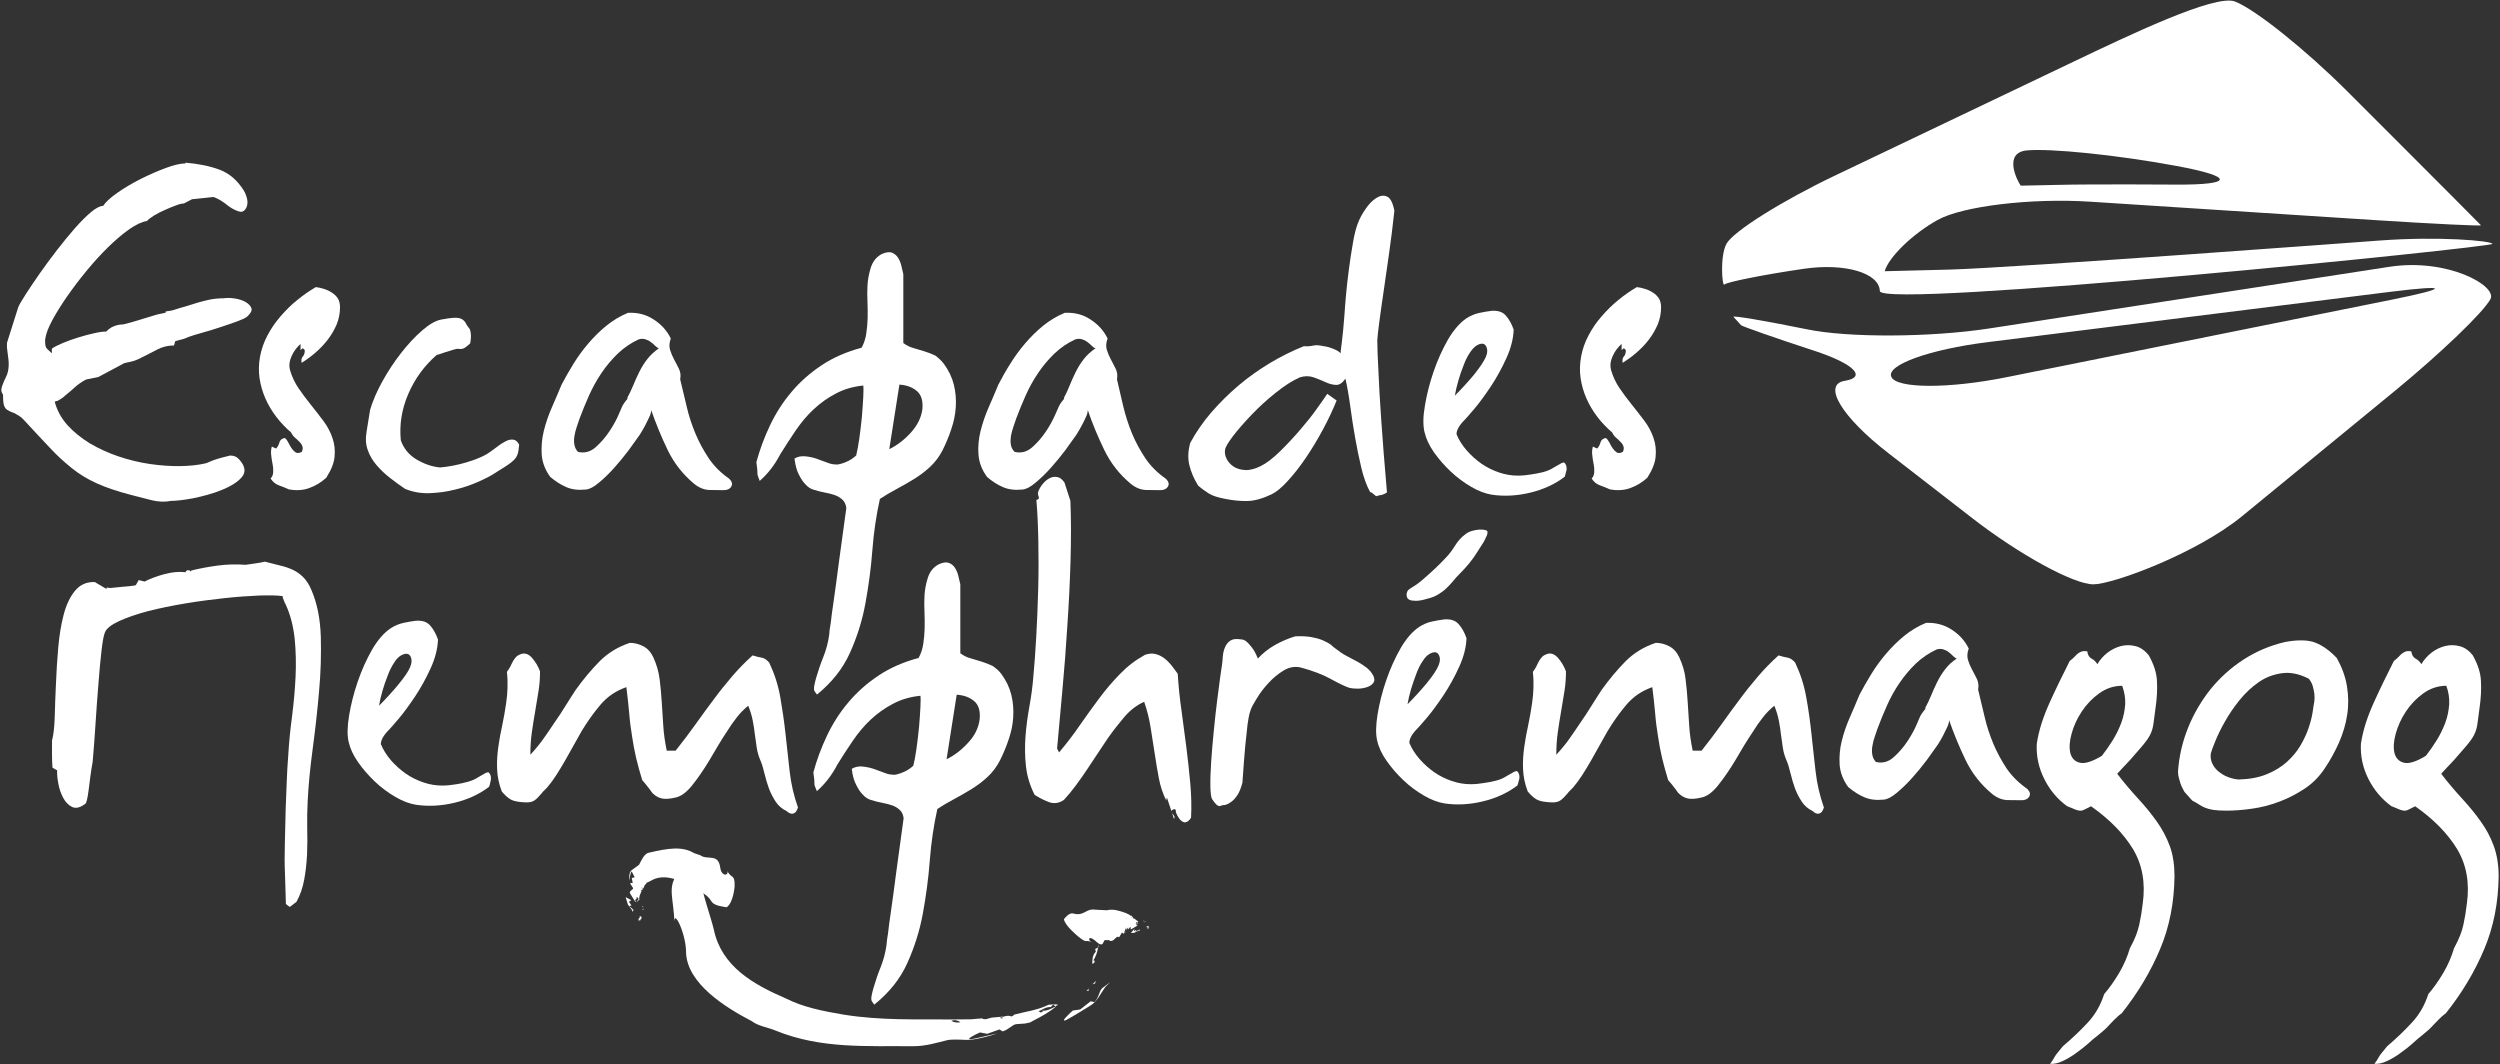 <?xml version="1.0" encoding="utf-8"?>
<!-- Generator: Adobe Illustrator 23.1.1, SVG Export Plug-In . SVG Version: 6.00 Build 0)  -->
<svg version="1.1" xmlns="http://www.w3.org/2000/svg" xmlns:xlink="http://www.w3.org/1999/xlink" x="0px" y="0px"
	 viewBox="0 0 165.36 70.41" style="enable-background:new 0 0 165.36 70.41;" xml:space="preserve">
<rect x="0" y="0" width="165.36" height="70.41" fill="#333333" stroke="none"/>
<style type="text/css">
	.st0{fill:#FFFFFF;}
	.st1{display:none;}
	.st2{display:inline;}
	.st3{fill:#2B2523;}
	.st4{fill:#939292;}
	.st5{fill:#929091;}
</style>
<g id="Layer_1">
	<g>
		<polyline class="st0" points="72.49,64.88 72.26,65.11 72.43,65.05 72.49,64.88 		"/>
		<polyline class="st0" points="72.04,65.33 72,65.37 71.98,65.42 72.04,65.33 		"/>
		<polyline class="st0" points="71.59,65.69 71.86,65.55 71.59,65.69 		"/>
		<polyline class="st0" points="72.04,65.51 71.98,65.42 71.98,65.42 71.86,65.55 72.04,65.51 		"/>
		<polyline class="st0" points="72.04,65.51 72.16,65.49 72.04,65.51 		"/>
		<path class="st0" d="M72.39,66.28l-0.25-0.05l-0.69,0.54l-0.49,0.07c-0.24,0.22-0.88,0.81-0.44,0.63
			c0.65-0.35,1.04-0.62,1.59-0.95c0.45-0.25,0.7-0.83,1.01-1.25l0.32-0.31l-0.48,0.36C72.71,65.46,72.71,65.97,72.39,66.28"/>
		<path class="st0" d="M67.28,67.32l0.15-0.04l-0.64,0.05C66.93,67.43,67.11,67.37,67.28,67.32"/>
		<g>
			<path class="st0" d="M3.43,23.37v-0.31c0.17-0.12,0.41-0.24,0.72-0.37c0.31-0.13,0.64-0.25,1-0.36c0.36-0.11,0.71-0.21,1.04-0.28
				c0.33-0.08,0.61-0.12,0.84-0.12c0.14-0.15,0.3-0.27,0.5-0.35c0.2-0.08,0.4-0.12,0.61-0.12c0.36-0.09,0.72-0.18,1.08-0.3
				c0.36-0.11,0.71-0.22,1.05-0.32c0.1-0.03,0.21-0.06,0.32-0.08c0.11-0.02,0.23-0.04,0.37-0.08v-0.08
				c0.09-0.02,0.18-0.03,0.27-0.04c0.09-0.01,0.18-0.03,0.27-0.06c0.27-0.09,0.54-0.17,0.8-0.24c0.26-0.08,0.52-0.16,0.77-0.24
				c0.29-0.09,0.57-0.15,0.84-0.21c0.27-0.05,0.56-0.08,0.89-0.08c0.19-0.03,0.42-0.03,0.71,0.01c0.28,0.04,0.54,0.12,0.76,0.25
				c0.19,0.12,0.31,0.25,0.36,0.4c0.05,0.15-0.04,0.33-0.28,0.55c-0.1,0.09-0.32,0.19-0.64,0.31c-0.33,0.12-0.7,0.25-1.13,0.39
				c-0.41,0.14-0.82,0.26-1.21,0.37c-0.39,0.11-0.69,0.2-0.88,0.27c-0.14,0.07-0.28,0.12-0.42,0.16c-0.15,0.03-0.3,0.08-0.48,0.13
				l-0.08,0.28c-0.39,0-0.77,0.09-1.13,0.28c-0.36,0.19-0.71,0.37-1.06,0.54c-0.22,0.12-0.45,0.21-0.69,0.26
				c-0.07,0.02-0.13,0.03-0.19,0.04C8.38,23.99,8.31,24,8.22,24.02L6.5,24.94L5.7,25.1c-0.27,0.14-0.52,0.31-0.73,0.5
				c-0.22,0.2-0.44,0.39-0.68,0.58c-0.12,0.12-0.27,0.22-0.44,0.31c-0.02,0.02-0.04,0.03-0.08,0.03c-0.03,0-0.09,0.02-0.15,0.05
				c0.15,0.58,0.44,1.1,0.85,1.56c0.41,0.45,0.91,0.85,1.48,1.2c0.58,0.34,1.21,0.63,1.89,0.86c0.69,0.23,1.38,0.4,2.07,0.5
				c0.69,0.1,1.36,0.15,2.01,0.14c0.64-0.01,1.21-0.07,1.71-0.19c0.09-0.03,0.17-0.07,0.24-0.1c0.08-0.03,0.16-0.07,0.25-0.1
				c0.19-0.07,0.37-0.12,0.55-0.17c0.18-0.04,0.36-0.09,0.55-0.14c0.26,0,0.46,0.09,0.62,0.28c0.38,0.43,0.43,0.81,0.17,1.13
				c-0.27,0.33-0.72,0.62-1.35,0.87c-0.29,0.12-0.61,0.23-0.94,0.32c-0.33,0.09-0.66,0.17-0.96,0.23c-0.31,0.06-0.59,0.1-0.85,0.13
				c-0.26,0.03-0.46,0.04-0.59,0.04c-0.41,0.08-0.85,0.07-1.31-0.05c-0.46-0.12-0.89-0.23-1.29-0.33c-0.93-0.24-1.7-0.5-2.32-0.78
				c-0.62-0.28-1.18-0.62-1.67-1.02C4.48,30.75,4.24,30.54,4,30.32c-0.24-0.22-0.48-0.46-0.72-0.72c-0.26-0.27-0.52-0.56-0.8-0.85
				c-0.27-0.29-0.57-0.61-0.88-0.95c-0.1-0.12-0.21-0.21-0.32-0.28c-0.11-0.07-0.21-0.13-0.3-0.18c-0.08-0.03-0.16-0.06-0.23-0.09
				c-0.07-0.03-0.14-0.06-0.23-0.12C0.44,27.1,0.36,27.02,0.3,26.9c-0.07-0.12-0.1-0.39-0.1-0.8c-0.09-0.12-0.12-0.24-0.11-0.35
				c0.01-0.11,0.05-0.24,0.11-0.37c0.05-0.14,0.11-0.27,0.18-0.41c0.07-0.14,0.12-0.27,0.15-0.41c0.05-0.26,0.06-0.52,0.03-0.77
				c-0.03-0.26-0.07-0.52-0.1-0.8v-0.31l0.75-2.37c0.08-0.19,0.26-0.48,0.52-0.89c0.26-0.4,0.56-0.85,0.91-1.35
				c0.35-0.5,0.73-1.01,1.13-1.53c0.4-0.52,0.8-1,1.18-1.44c0.39-0.44,0.74-0.79,1.07-1.07c0.33-0.27,0.59-0.41,0.8-0.41
				c0.17-0.26,0.49-0.55,0.96-0.88c0.47-0.33,0.99-0.63,1.54-0.91c0.56-0.28,1.11-0.52,1.65-0.72c0.54-0.2,0.97-0.3,1.3-0.3v-0.05
				c0.84,0.07,1.59,0.22,2.24,0.46c0.65,0.24,1.19,0.7,1.62,1.39c0.1,0.17,0.17,0.36,0.22,0.57c0.04,0.21,0.02,0.4-0.06,0.57
				c-0.1,0.19-0.23,0.27-0.37,0.26c-0.15-0.02-0.34-0.09-0.58-0.23c-0.12-0.07-0.23-0.14-0.32-0.22c-0.09-0.08-0.19-0.15-0.3-0.22
				c-0.1-0.07-0.2-0.13-0.3-0.18c-0.1-0.05-0.19-0.09-0.3-0.13l-1.42,0.15l-0.54,0.28c-0.12,0-0.3,0.04-0.53,0.13
				c-0.23,0.09-0.48,0.18-0.73,0.3c-0.26,0.11-0.5,0.24-0.72,0.37c-0.22,0.14-0.38,0.26-0.46,0.36c-0.34,0.05-0.74,0.24-1.18,0.55
				c-0.45,0.32-0.91,0.71-1.39,1.18c-0.48,0.47-0.96,1-1.43,1.57c-0.47,0.57-0.9,1.14-1.29,1.7c-0.39,0.56-0.71,1.08-0.97,1.56
				C3.2,21.66,3.05,22.06,3,22.37c-0.02,0.07-0.02,0.19-0.01,0.36c0.01,0.17,0.06,0.29,0.14,0.36L3.43,23.37z"/>
			<path class="st0" d="M22.49,20.32c0,0.41-0.08,0.8-0.23,1.16c-0.16,0.36-0.35,0.69-0.59,1c-0.24,0.31-0.51,0.59-0.81,0.85
				c-0.3,0.26-0.6,0.48-0.91,0.67c-0.03-0.19-0.01-0.33,0.08-0.42c0.09-0.09,0.13-0.24,0.13-0.42l-0.13-0.13l-0.15,0.13v-0.41
				c-0.24,0.21-0.44,0.47-0.59,0.8c-0.15,0.33-0.19,0.64-0.1,0.95c0.12,0.41,0.3,0.8,0.55,1.17c0.25,0.37,0.52,0.73,0.81,1.09
				c0.29,0.36,0.57,0.72,0.84,1.08c0.27,0.36,0.47,0.74,0.6,1.13c0.14,0.4,0.18,0.81,0.14,1.24c-0.04,0.43-0.23,0.89-0.55,1.39
				c-0.34,0.31-0.72,0.54-1.12,0.68c-0.4,0.15-0.85,0.18-1.35,0.09c-0.22-0.1-0.45-0.19-0.67-0.27c-0.22-0.08-0.4-0.23-0.54-0.45
				c0.1-0.1,0.16-0.24,0.17-0.41c0.01-0.17,0-0.35-0.04-0.54c-0.04-0.19-0.07-0.39-0.09-0.59c-0.03-0.21-0.01-0.39,0.04-0.57
				l0.28,0.13c0.1-0.1,0.18-0.24,0.22-0.4c0.04-0.16,0.16-0.26,0.35-0.3c0.09,0.05,0.16,0.15,0.23,0.28
				c0.07,0.14,0.14,0.27,0.22,0.39c0.08,0.12,0.17,0.21,0.27,0.28c0.1,0.07,0.24,0.06,0.41-0.03c0.07-0.14,0.08-0.26,0.04-0.37
				c-0.04-0.11-0.11-0.22-0.21-0.31c-0.09-0.09-0.19-0.19-0.3-0.28c-0.1-0.09-0.18-0.2-0.23-0.32c-0.36-0.31-0.69-0.65-0.98-1.03
				c-0.29-0.38-0.53-0.78-0.72-1.21c-0.19-0.43-0.32-0.88-0.39-1.34c-0.07-0.46-0.06-0.94,0.03-1.44c0.09-0.48,0.25-0.95,0.49-1.4
				c0.24-0.46,0.53-0.88,0.87-1.27c0.34-0.39,0.7-0.76,1.11-1.08c0.4-0.33,0.81-0.61,1.22-0.85c0.17,0.02,0.35,0.06,0.54,0.12
				c0.19,0.06,0.36,0.14,0.53,0.25c0.16,0.1,0.3,0.24,0.4,0.4C22.44,19.9,22.49,20.09,22.49,20.32z"/>
			<path class="st0" d="M31.08,21.78c0.02,0.05,0.03,0.12,0.05,0.21c0.03,0.17,0.03,0.41-0.03,0.72c-0.22,0.21-0.38,0.32-0.48,0.35
				c-0.09,0.03-0.23,0.03-0.4,0.01c-0.19,0.05-0.34,0.09-0.45,0.13c-0.11,0.03-0.21,0.06-0.3,0.09c-0.09,0.03-0.17,0.06-0.26,0.09
				c-0.09,0.03-0.2,0.07-0.33,0.1c-0.82,0.72-1.45,1.58-1.88,2.59c-0.43,1-0.59,2.02-0.49,3.05c0.19,0.55,0.54,0.97,1.04,1.27
				c0.51,0.3,1.02,0.48,1.56,0.53c0.26-0.02,0.54-0.06,0.85-0.12c0.31-0.06,0.61-0.13,0.9-0.22c0.29-0.09,0.57-0.18,0.84-0.3
				c0.27-0.11,0.49-0.23,0.66-0.35c0.17-0.12,0.36-0.25,0.55-0.4s0.38-0.26,0.55-0.35c0.17-0.09,0.33-0.12,0.49-0.1
				c0.16,0.02,0.28,0.13,0.39,0.33c-0.02,0.26-0.05,0.46-0.1,0.62c-0.05,0.16-0.14,0.29-0.26,0.41c-0.12,0.12-0.28,0.24-0.48,0.37
				c-0.2,0.13-0.45,0.29-0.76,0.48c-0.29,0.19-0.67,0.39-1.14,0.59c-0.47,0.21-0.98,0.38-1.53,0.51c-0.55,0.14-1.11,0.21-1.67,0.23
				c-0.57,0.02-1.1-0.08-1.6-0.28c-0.33-0.22-0.66-0.46-0.99-0.72c-0.34-0.26-0.63-0.54-0.89-0.84c-0.26-0.3-0.46-0.63-0.59-1
				c-0.14-0.37-0.16-0.78-0.08-1.25l0.23-1.42c0.17-0.58,0.44-1.21,0.81-1.88c0.37-0.67,0.78-1.29,1.24-1.88
				c0.45-0.58,0.92-1.08,1.39-1.49c0.47-0.41,0.89-0.65,1.25-0.72c0.36-0.07,0.64-0.11,0.84-0.12c0.2-0.01,0.36,0.01,0.48,0.06
				c0.12,0.05,0.22,0.14,0.3,0.26C30.86,21.49,30.96,21.63,31.08,21.78z"/>
			<path class="st0" d="M48.24,31.67c0.19,0.19,0.23,0.36,0.12,0.53c-0.11,0.16-0.29,0.23-0.53,0.22c-0.24,0-0.54,0-0.9-0.01
				c-0.36-0.01-0.7-0.15-1.03-0.42c-0.74-0.62-1.32-1.36-1.74-2.23c-0.42-0.87-0.78-1.75-1.09-2.64c0,0.14-0.04,0.3-0.13,0.48
				c-0.09,0.18-0.17,0.36-0.26,0.53c-0.1,0.19-0.22,0.39-0.36,0.62c-0.19,0.27-0.43,0.61-0.73,1.02c-0.3,0.4-0.62,0.79-0.96,1.17
				c-0.34,0.38-0.68,0.71-1.02,0.99c-0.33,0.28-0.62,0.43-0.86,0.45c-0.5,0.05-0.93,0-1.29-0.16c-0.36-0.15-0.71-0.38-1.06-0.67
				c-0.34-0.46-0.53-0.96-0.57-1.48c-0.03-0.52,0.01-1.05,0.14-1.57c0.13-0.52,0.31-1.05,0.54-1.57c0.23-0.52,0.44-1.02,0.63-1.48
				c0.24-0.46,0.51-0.93,0.8-1.4c0.29-0.47,0.62-0.92,0.98-1.34c0.36-0.42,0.75-0.81,1.18-1.16c0.43-0.35,0.91-0.64,1.44-0.86
				c0.63-0.03,1.2,0.11,1.71,0.45c0.51,0.33,0.88,0.75,1.12,1.25c-0.1,0.27-0.12,0.52-0.05,0.75c0.07,0.22,0.16,0.44,0.27,0.64
				c0.11,0.21,0.22,0.41,0.32,0.62c0.1,0.21,0.13,0.44,0.08,0.69c0.14,0.58,0.28,1.18,0.43,1.8c0.14,0.62,0.34,1.21,0.58,1.79
				c0.24,0.58,0.54,1.12,0.89,1.65C47.24,30.84,47.69,31.29,48.24,31.67z M43.58,23.04c-0.09-0.03-0.17-0.09-0.26-0.18
				c-0.08-0.09-0.18-0.17-0.28-0.24c-0.1-0.08-0.22-0.14-0.36-0.18c-0.14-0.04-0.28-0.04-0.44,0.01c-0.52,0.24-0.97,0.55-1.38,0.94
				c-0.4,0.39-0.76,0.81-1.08,1.29c-0.32,0.47-0.59,0.97-0.82,1.48c-0.23,0.52-0.44,1.03-0.63,1.54c-0.05,0.15-0.11,0.33-0.18,0.53
				c-0.07,0.2-0.12,0.4-0.15,0.59c-0.04,0.2-0.04,0.39-0.01,0.58c0.03,0.19,0.11,0.35,0.24,0.49c0.43,0.1,0.82,0,1.17-0.31
				c0.35-0.31,0.66-0.67,0.93-1.08c0.27-0.41,0.48-0.8,0.63-1.17c0.15-0.37,0.25-0.57,0.28-0.6c0.05-0.08,0.11-0.17,0.19-0.26
				c0.08-0.09,0.1-0.14,0.06-0.15c0.14-0.26,0.27-0.53,0.39-0.82c0.12-0.29,0.25-0.59,0.4-0.89c0.15-0.3,0.32-0.58,0.53-0.85
				C43.02,23.49,43.28,23.25,43.58,23.04z"/>
			<path class="st0" d="M62.42,24.05c0.33,0.45,0.55,0.91,0.67,1.39c0.12,0.48,0.16,0.97,0.13,1.47c-0.03,0.5-0.13,0.99-0.3,1.48
				c-0.16,0.49-0.36,0.96-0.58,1.4c-0.21,0.41-0.48,0.77-0.81,1.08c-0.33,0.31-0.69,0.58-1.08,0.82c-0.39,0.24-0.78,0.46-1.17,0.67
				c-0.39,0.21-0.75,0.42-1.08,0.64c-0.24,1.08-0.41,2.22-0.5,3.41c-0.09,1.19-0.25,2.36-0.46,3.51c-0.21,1.15-0.56,2.24-1.03,3.28
				c-0.47,1.04-1.2,1.95-2.17,2.74c-0.07-0.09-0.12-0.15-0.15-0.21c-0.04-0.05-0.05-0.11-0.05-0.18c0-0.07,0.01-0.15,0.03-0.25
				c0.02-0.09,0.05-0.24,0.1-0.42c0.14-0.48,0.3-0.96,0.49-1.43c0.19-0.47,0.32-0.97,0.39-1.48c0-0.14,0.03-0.4,0.1-0.77
				c0.03-0.33,0.1-0.8,0.19-1.43c0.09-0.63,0.21-1.49,0.35-2.59l0.49-3.58c-0.03-0.24-0.12-0.42-0.26-0.55
				c-0.14-0.13-0.3-0.23-0.5-0.3c-0.2-0.07-0.42-0.13-0.66-0.17c-0.24-0.04-0.49-0.11-0.75-0.19c-0.19-0.05-0.37-0.17-0.54-0.36
				c-0.14-0.14-0.28-0.34-0.42-0.62c-0.15-0.27-0.24-0.63-0.3-1.08c0.2-0.12,0.43-0.17,0.68-0.15c0.25,0.02,0.5,0.07,0.75,0.15
				c0.25,0.09,0.48,0.17,0.71,0.26c0.22,0.09,0.41,0.13,0.57,0.13c0.1,0.02,0.23,0,0.39-0.05c0.12-0.03,0.27-0.09,0.44-0.17
				c0.17-0.08,0.35-0.2,0.54-0.37c0.07-0.27,0.14-0.65,0.21-1.13c0.07-0.48,0.12-0.96,0.17-1.44c0.04-0.48,0.07-0.91,0.09-1.3
				c0.02-0.39,0.02-0.64,0-0.76c-0.67,0.07-1.27,0.24-1.81,0.53c-0.54,0.28-1.03,0.63-1.47,1.04c-0.44,0.41-0.83,0.88-1.18,1.39
				c-0.35,0.52-0.69,1.04-1.02,1.57c-0.21,0.4-0.43,0.74-0.66,1.03c-0.23,0.29-0.47,0.54-0.71,0.75c-0.05-0.14-0.09-0.24-0.11-0.3
				c-0.03-0.06-0.04-0.12-0.04-0.19c0-0.07,0-0.15-0.01-0.26c-0.01-0.1-0.03-0.27-0.06-0.49c0.22-0.82,0.52-1.63,0.9-2.43
				c0.38-0.8,0.85-1.54,1.42-2.21c0.57-0.68,1.24-1.27,2.01-1.78c0.77-0.51,1.65-0.89,2.63-1.15c0.16-0.29,0.26-0.6,0.31-0.94
				c0.05-0.33,0.08-0.67,0.09-1.02c0.01-0.34,0-0.7-0.01-1.07c-0.02-0.37-0.02-0.73,0-1.09c0.02-0.38,0.09-0.77,0.22-1.18
				c0.13-0.41,0.37-0.71,0.73-0.9c0.28-0.12,0.49-0.15,0.66-0.09c0.16,0.06,0.3,0.17,0.4,0.32c0.1,0.15,0.18,0.34,0.23,0.55
				c0.05,0.21,0.09,0.4,0.13,0.55v4.56c0.21,0.15,0.43,0.27,0.67,0.33c0.24,0.07,0.48,0.14,0.73,0.22c0.25,0.08,0.49,0.17,0.72,0.28
				C62.05,23.66,62.25,23.83,62.42,24.05z M61.01,27.06c0.05-0.55-0.07-0.95-0.37-1.2c-0.3-0.25-0.68-0.39-1.15-0.42l-0.67,4.27
				c0.53-0.26,1.01-0.63,1.44-1.11C60.69,28.12,60.94,27.61,61.01,27.06z"/>
			<path class="st0" d="M77.12,31.67c0.19,0.19,0.23,0.36,0.12,0.53c-0.11,0.16-0.29,0.23-0.53,0.22c-0.24,0-0.54,0-0.9-0.01
				c-0.36-0.01-0.7-0.15-1.03-0.42c-0.74-0.62-1.32-1.36-1.74-2.23c-0.42-0.87-0.79-1.75-1.09-2.64c0,0.14-0.04,0.3-0.13,0.48
				c-0.08,0.18-0.17,0.36-0.26,0.53c-0.1,0.19-0.22,0.39-0.36,0.62c-0.19,0.27-0.43,0.61-0.73,1.02c-0.3,0.4-0.62,0.79-0.96,1.17
				c-0.34,0.38-0.68,0.71-1.02,0.99c-0.33,0.28-0.62,0.43-0.86,0.45c-0.5,0.05-0.93,0-1.29-0.16c-0.36-0.15-0.71-0.38-1.05-0.67
				c-0.34-0.46-0.53-0.96-0.57-1.48c-0.04-0.52,0.01-1.05,0.14-1.57c0.13-0.52,0.31-1.05,0.54-1.57c0.23-0.52,0.44-1.02,0.63-1.48
				c0.24-0.46,0.5-0.93,0.8-1.4c0.29-0.47,0.62-0.92,0.98-1.34c0.36-0.42,0.75-0.81,1.18-1.16c0.43-0.35,0.91-0.64,1.44-0.86
				c0.64-0.03,1.21,0.11,1.71,0.45c0.51,0.33,0.88,0.75,1.12,1.25c-0.1,0.27-0.12,0.52-0.05,0.75c0.07,0.22,0.16,0.44,0.27,0.64
				c0.11,0.21,0.22,0.41,0.32,0.62c0.1,0.21,0.13,0.44,0.08,0.69c0.14,0.58,0.28,1.18,0.42,1.8c0.15,0.62,0.34,1.21,0.58,1.79
				c0.24,0.58,0.54,1.12,0.89,1.65C76.12,30.84,76.57,31.29,77.12,31.67z M72.46,23.04c-0.09-0.03-0.17-0.09-0.26-0.18
				c-0.09-0.09-0.18-0.17-0.28-0.24c-0.1-0.08-0.22-0.14-0.36-0.18c-0.14-0.04-0.28-0.04-0.44,0.01c-0.52,0.24-0.97,0.55-1.38,0.94
				c-0.4,0.39-0.76,0.81-1.08,1.29c-0.32,0.47-0.59,0.97-0.82,1.48c-0.23,0.52-0.44,1.03-0.63,1.54c-0.05,0.15-0.11,0.33-0.18,0.53
				c-0.07,0.2-0.12,0.4-0.16,0.59c-0.03,0.2-0.04,0.39-0.01,0.58c0.03,0.19,0.11,0.35,0.25,0.49c0.43,0.1,0.82,0,1.17-0.31
				c0.35-0.31,0.66-0.67,0.93-1.08c0.27-0.41,0.47-0.8,0.63-1.17c0.16-0.37,0.25-0.57,0.28-0.6c0.05-0.08,0.11-0.17,0.19-0.26
				c0.08-0.09,0.1-0.14,0.06-0.15c0.14-0.26,0.27-0.53,0.38-0.82c0.12-0.29,0.25-0.59,0.4-0.89c0.15-0.3,0.32-0.58,0.53-0.85
				C71.89,23.49,72.15,23.25,72.46,23.04z"/>
			<path class="st0" d="M91.02,32.82c-0.1-0.09-0.18-0.15-0.22-0.18c-0.04-0.04-0.08-0.06-0.12-0.08c-0.04-0.02-0.05-0.02-0.05,0
				c-0.24-0.45-0.44-0.99-0.59-1.63c-0.15-0.64-0.29-1.31-0.41-2c-0.12-0.69-0.23-1.38-0.32-2.07c-0.09-0.68-0.2-1.29-0.32-1.82
				c-0.19,0.29-0.4,0.43-0.62,0.42c-0.22-0.01-0.46-0.07-0.69-0.18c-0.24-0.11-0.5-0.22-0.79-0.32c-0.28-0.1-0.59-0.1-0.91,0
				c-0.5,0.22-1.03,0.56-1.6,1.02c-0.57,0.45-1.09,0.93-1.58,1.44c-0.49,0.51-0.9,0.98-1.24,1.42c-0.33,0.44-0.51,0.74-0.53,0.91
				c-0.03,0.19,0,0.39,0.1,0.59c0.1,0.21,0.26,0.38,0.46,0.52c0.21,0.14,0.46,0.21,0.76,0.23c0.3,0.02,0.65-0.07,1.04-0.26
				c0.38-0.19,0.8-0.51,1.26-0.96c0.46-0.45,0.91-0.93,1.34-1.43c0.43-0.5,0.81-0.97,1.13-1.43c0.33-0.45,0.55-0.78,0.67-0.96
				l0.62,0.44c-0.24,0.6-0.54,1.24-0.9,1.91c-0.36,0.67-0.74,1.3-1.14,1.89c-0.4,0.59-0.81,1.11-1.21,1.54
				c-0.4,0.44-0.75,0.72-1.04,0.86c-0.6,0.29-1.14,0.44-1.61,0.45c-0.47,0.01-0.96-0.04-1.46-0.14c-0.48-0.09-0.84-0.2-1.08-0.35
				c-0.24-0.15-0.48-0.32-0.72-0.53c-0.28-0.45-0.47-0.9-0.58-1.35c-0.11-0.45-0.09-0.95,0.06-1.48c0.38-0.7,0.84-1.37,1.39-2.01
				c0.55-0.63,1.15-1.23,1.8-1.78c0.65-0.55,1.34-1.04,2.07-1.48c0.73-0.44,1.48-0.81,2.25-1.12c0.24,0.02,0.45,0,0.62-0.04
				c0.17-0.04,0.4-0.03,0.7,0.04c0.17,0.02,0.38,0.07,0.62,0.17c0.24,0.09,0.4,0.19,0.49,0.3c0.02-0.2,0.04-0.43,0.08-0.69
				c0.03-0.22,0.06-0.49,0.09-0.81c0.03-0.32,0.06-0.67,0.09-1.07c0.02-0.31,0.05-0.73,0.1-1.27c0.05-0.54,0.11-1.11,0.19-1.7
				c0.08-0.59,0.16-1.16,0.26-1.71c0.09-0.55,0.2-0.99,0.32-1.31c0.12-0.33,0.29-0.65,0.52-0.98c0.22-0.33,0.46-0.57,0.71-0.73
				c0.25-0.16,0.49-0.2,0.71-0.1c0.22,0.09,0.39,0.41,0.49,0.94c-0.1,0.96-0.22,1.9-0.35,2.82c-0.13,0.92-0.25,1.75-0.36,2.51
				c-0.11,0.76-0.21,1.42-0.28,1.98c-0.08,0.57-0.12,0.98-0.14,1.23c0,0.51,0.03,1.23,0.08,2.16c0.03,0.79,0.09,1.83,0.18,3.12
				c0.09,1.29,0.21,2.9,0.38,4.81c-0.02,0.02-0.06,0.04-0.13,0.08c-0.05,0.03-0.13,0.06-0.23,0.09
				C91.27,32.75,91.16,32.78,91.02,32.82z"/>
			<path class="st0" d="M103.5,31.53c-0.65,0.5-1.42,0.85-2.3,1.06c-0.88,0.21-1.73,0.25-2.53,0.13c-0.43-0.07-0.88-0.24-1.36-0.52
				c-0.48-0.28-0.93-0.61-1.35-1.01c-0.42-0.39-0.79-0.82-1.11-1.27c-0.32-0.46-0.53-0.91-0.63-1.35c-0.1-0.43-0.1-1.01,0.03-1.74
				c0.12-0.73,0.31-1.48,0.57-2.24c0.26-0.76,0.58-1.47,0.95-2.12c0.38-0.65,0.79-1.12,1.23-1.42c0.28-0.17,0.55-0.29,0.84-0.35
				c0.28-0.06,0.55-0.11,0.81-0.14c0.41-0.03,0.72,0.06,0.94,0.3c0.21,0.23,0.39,0.54,0.53,0.94c-0.02,0.6-0.18,1.23-0.48,1.89
				c-0.3,0.66-0.64,1.28-1.03,1.87c-0.39,0.58-0.75,1.08-1.09,1.48c-0.34,0.4-0.56,0.65-0.64,0.73c-0.36,0.36-0.54,0.68-0.54,0.95
				c0.15,0.38,0.38,0.73,0.67,1.07c0.29,0.33,0.62,0.63,0.98,0.88c0.36,0.25,0.75,0.44,1.16,0.58c0.41,0.14,0.82,0.21,1.24,0.21
				c0.31,0,0.61-0.03,0.9-0.08c0.24-0.03,0.5-0.09,0.77-0.15c0.27-0.07,0.51-0.17,0.72-0.31c0.21-0.12,0.37-0.21,0.49-0.28
				c0.07-0.03,0.13-0.05,0.18-0.05c0.14,0.1,0.19,0.27,0.17,0.49C103.56,31.29,103.53,31.45,103.5,31.53z M98.28,23.61
				c0.12-0.29,0.12-0.53,0.01-0.72c-0.11-0.19-0.31-0.21-0.6-0.05c-0.15,0.09-0.31,0.25-0.46,0.48c-0.16,0.23-0.3,0.51-0.42,0.84
				c-0.13,0.33-0.25,0.66-0.35,1.02c-0.1,0.35-0.18,0.68-0.23,0.99c0.45-0.45,0.87-0.91,1.27-1.39
				C97.89,24.29,98.15,23.9,98.28,23.61z"/>
			<path class="st0" d="M109.87,20.32c0,0.41-0.08,0.8-0.23,1.16c-0.16,0.36-0.35,0.69-0.59,1c-0.24,0.31-0.51,0.59-0.81,0.85
				c-0.3,0.26-0.61,0.48-0.91,0.67c-0.03-0.19-0.01-0.33,0.08-0.42c0.09-0.09,0.13-0.24,0.13-0.42l-0.13-0.13l-0.15,0.13v-0.41
				c-0.24,0.21-0.44,0.47-0.59,0.8c-0.15,0.33-0.19,0.64-0.1,0.95c0.12,0.41,0.3,0.8,0.55,1.17c0.25,0.37,0.52,0.73,0.81,1.09
				c0.29,0.36,0.57,0.72,0.84,1.08c0.27,0.36,0.47,0.74,0.6,1.13c0.14,0.4,0.18,0.81,0.14,1.24c-0.04,0.43-0.23,0.89-0.55,1.39
				c-0.34,0.31-0.72,0.54-1.12,0.68c-0.4,0.15-0.85,0.18-1.35,0.09c-0.22-0.1-0.45-0.19-0.67-0.27c-0.22-0.08-0.41-0.23-0.54-0.45
				c0.1-0.1,0.16-0.24,0.17-0.41c0.01-0.17,0-0.35-0.04-0.54c-0.04-0.19-0.07-0.39-0.09-0.59c-0.03-0.21-0.01-0.39,0.04-0.57
				l0.28,0.13c0.1-0.1,0.18-0.24,0.22-0.4c0.04-0.16,0.16-0.26,0.35-0.3c0.08,0.05,0.16,0.15,0.23,0.28
				c0.07,0.14,0.14,0.27,0.22,0.39c0.08,0.12,0.17,0.21,0.27,0.28c0.1,0.07,0.24,0.06,0.41-0.03c0.07-0.14,0.08-0.26,0.04-0.37
				c-0.04-0.11-0.11-0.22-0.21-0.31c-0.09-0.09-0.19-0.19-0.3-0.28c-0.1-0.09-0.18-0.2-0.23-0.32c-0.36-0.31-0.69-0.65-0.98-1.03
				c-0.29-0.38-0.53-0.78-0.72-1.21c-0.19-0.43-0.32-0.88-0.39-1.34c-0.07-0.46-0.06-0.94,0.03-1.44c0.09-0.48,0.25-0.95,0.49-1.4
				c0.24-0.46,0.53-0.88,0.87-1.27c0.34-0.39,0.71-0.76,1.11-1.08c0.4-0.33,0.81-0.61,1.22-0.85c0.17,0.02,0.35,0.06,0.54,0.12
				c0.19,0.06,0.37,0.14,0.53,0.25c0.16,0.1,0.3,0.24,0.4,0.4C109.82,19.9,109.87,20.09,109.87,20.32z"/>
		</g>
		<g>
			<path class="st0" d="M17.52,37.15c0.38,0.1,0.72,0.19,1.02,0.26c0.3,0.07,0.57,0.16,0.83,0.28c0.25,0.12,0.48,0.28,0.69,0.49
				c0.21,0.21,0.39,0.49,0.54,0.85c0.38,0.88,0.58,1.9,0.62,3.08c0.03,1.18,0,2.39-0.12,3.66c-0.11,1.26-0.25,2.52-0.42,3.78
				c-0.17,1.26-0.28,2.42-0.33,3.46c-0.03,0.57-0.04,1.15-0.03,1.75c0.02,0.6,0.01,1.19-0.01,1.76c-0.03,0.57-0.09,1.13-0.19,1.67
				c-0.1,0.54-0.27,1.03-0.51,1.46c-0.07,0.05-0.14,0.11-0.22,0.17c-0.08,0.06-0.15,0.12-0.22,0.17c-0.05-0.03-0.1-0.07-0.14-0.1
				c-0.04-0.04-0.08-0.07-0.12-0.1c-0.02-0.65-0.04-1.31-0.06-1.97c-0.03-0.66-0.03-1.32-0.01-1.97c0.02-0.7,0.03-1.28,0.04-1.72
				c0.01-0.45,0.02-0.87,0.04-1.27c0.02-0.4,0.03-0.82,0.05-1.26c0.01-0.44,0.05-1.01,0.1-1.71c0.05-0.81,0.13-1.65,0.25-2.53
				c0.11-0.88,0.19-1.75,0.23-2.61c0.04-0.86,0.02-1.69-0.06-2.51c-0.09-0.82-0.28-1.57-0.59-2.25c-0.05-0.08-0.09-0.17-0.11-0.24
				c-0.03-0.08-0.06-0.15-0.09-0.22v-0.1c-0.34-0.05-0.86-0.06-1.54-0.04c-0.69,0.03-1.45,0.08-2.28,0.17
				c-0.83,0.09-1.7,0.2-2.6,0.35c-0.9,0.15-1.73,0.32-2.48,0.51c-0.75,0.2-1.39,0.42-1.92,0.66c-0.52,0.24-0.84,0.49-0.94,0.75
				c-0.09,0.21-0.16,0.62-0.23,1.24c-0.07,0.62-0.14,1.34-0.2,2.16c-0.07,0.82-0.13,1.69-0.19,2.6c-0.06,0.91-0.12,1.75-0.19,2.54
				C6,51.09,5.93,51.75,5.86,52.28c-0.07,0.53-0.14,0.82-0.21,0.88c-0.34,0.26-0.63,0.33-0.87,0.22c-0.24-0.11-0.44-0.31-0.59-0.59
				c-0.15-0.28-0.27-0.6-0.33-0.95c-0.07-0.35-0.09-0.65-0.08-0.89c-0.14-0.07-0.24-0.13-0.31-0.18c-0.02-0.29-0.03-0.59-0.03-0.89
				s0-0.6,0-0.89c0.1-0.38,0.16-0.9,0.18-1.57c0.02-0.67,0.04-1.39,0.08-2.17c0.03-0.78,0.08-1.58,0.15-2.39
				c0.07-0.82,0.19-1.55,0.36-2.2c0.17-0.65,0.42-1.18,0.75-1.58c0.33-0.4,0.76-0.6,1.31-0.58c0.14,0.08,0.27,0.16,0.39,0.23
				c0.12,0.07,0.25,0.15,0.39,0.23v-0.1c0.07,0.02,0.16,0.03,0.28,0.03c0.27-0.03,0.55-0.06,0.81-0.08
				c0.27-0.02,0.52-0.04,0.76-0.08c0.04,0,0.07-0.02,0.1-0.05c0.03-0.07,0.09-0.15,0.15-0.26v-0.05c0.17,0.03,0.31,0.07,0.41,0.1
				c0.36-0.19,0.79-0.35,1.3-0.49c0.51-0.14,0.98-0.18,1.43-0.13v-0.05c0.05-0.05,0.09-0.08,0.1-0.08h0.13
				c0.02,0.02,0.04,0.03,0.06,0.05c0.03,0.02,0.05,0.03,0.06,0.05v-0.08c0.57-0.14,1.15-0.25,1.76-0.33
				c0.61-0.08,1.22-0.1,1.84-0.05c0.22-0.03,0.43-0.06,0.63-0.09C17.09,37.24,17.3,37.2,17.52,37.15z"/>
			<path class="st0" d="M32.35,52.04c-0.65,0.5-1.42,0.85-2.3,1.06c-0.88,0.21-1.73,0.25-2.54,0.13c-0.43-0.07-0.88-0.24-1.36-0.52
				c-0.48-0.28-0.93-0.61-1.35-1.01c-0.42-0.4-0.79-0.82-1.11-1.28c-0.32-0.45-0.53-0.91-0.63-1.35c-0.1-0.43-0.09-1.01,0.03-1.74
				c0.12-0.73,0.31-1.48,0.57-2.24c0.26-0.76,0.58-1.47,0.95-2.12c0.38-0.65,0.79-1.12,1.24-1.42c0.27-0.17,0.55-0.29,0.84-0.35
				c0.28-0.06,0.55-0.11,0.81-0.14c0.41-0.03,0.72,0.06,0.94,0.3c0.21,0.23,0.39,0.54,0.53,0.94c-0.02,0.6-0.18,1.23-0.48,1.89
				c-0.3,0.66-0.64,1.28-1.03,1.87c-0.39,0.58-0.75,1.08-1.09,1.48c-0.34,0.4-0.56,0.65-0.64,0.73c-0.36,0.36-0.54,0.68-0.54,0.95
				c0.16,0.38,0.38,0.73,0.67,1.07c0.29,0.33,0.62,0.63,0.98,0.88c0.36,0.25,0.75,0.44,1.16,0.58c0.41,0.14,0.82,0.21,1.24,0.21
				c0.31,0,0.61-0.03,0.9-0.08c0.24-0.03,0.5-0.09,0.77-0.16c0.27-0.07,0.51-0.17,0.72-0.31c0.21-0.12,0.37-0.21,0.49-0.28
				c0.07-0.03,0.13-0.05,0.18-0.05c0.14,0.1,0.19,0.27,0.17,0.49C32.42,51.8,32.39,51.96,32.35,52.04z M27.13,44.12
				c0.12-0.29,0.12-0.53,0.01-0.72c-0.11-0.19-0.31-0.21-0.61-0.05c-0.15,0.08-0.31,0.24-0.46,0.48c-0.15,0.23-0.3,0.51-0.42,0.84
				c-0.13,0.33-0.25,0.67-0.35,1.02c-0.1,0.35-0.18,0.68-0.23,0.99c0.45-0.45,0.87-0.91,1.27-1.39
				C26.74,44.8,27.01,44.42,27.13,44.12z"/>
			<path class="st0" d="M52.03,53.65c-0.31-0.15-0.55-0.36-0.72-0.62c-0.17-0.26-0.32-0.54-0.44-0.85c-0.12-0.33-0.22-0.66-0.3-1
				c-0.08-0.34-0.17-0.66-0.3-0.95c-0.1-0.24-0.18-0.51-0.22-0.8c-0.04-0.29-0.08-0.57-0.12-0.85c-0.03-0.29-0.08-0.6-0.14-0.91
				c-0.06-0.32-0.16-0.65-0.3-0.99c-0.29,0.24-0.55,0.5-0.77,0.79c-0.22,0.28-0.43,0.58-0.62,0.89c-0.21,0.31-0.41,0.63-0.6,0.95
				c-0.2,0.33-0.39,0.65-0.58,0.98c-0.39,0.65-0.78,1.21-1.15,1.67c-0.37,0.46-0.74,0.73-1.12,0.8c-0.39,0.09-0.69,0.1-0.89,0.05
				c-0.2-0.05-0.36-0.14-0.5-0.26c-0.07-0.05-0.13-0.12-0.18-0.19c-0.05-0.08-0.1-0.15-0.16-0.22c-0.07-0.09-0.14-0.18-0.21-0.27
				c-0.07-0.09-0.15-0.18-0.23-0.27c-0.15-0.5-0.29-0.98-0.4-1.45c-0.11-0.47-0.2-0.95-0.27-1.43c-0.08-0.5-0.15-1-0.19-1.52
				c-0.04-0.51-0.11-1.1-0.19-1.75c-0.69,0.24-1.26,0.63-1.71,1.16c-0.45,0.53-0.87,1.12-1.25,1.75c-0.19,0.33-0.37,0.65-0.55,0.98
				c-0.18,0.33-0.36,0.65-0.55,0.98c-0.19,0.33-0.38,0.64-0.57,0.94c-0.19,0.3-0.4,0.58-0.62,0.84c-0.07,0.07-0.13,0.13-0.19,0.19
				c-0.06,0.06-0.12,0.12-0.17,0.19c-0.16,0.19-0.3,0.34-0.45,0.45c-0.15,0.11-0.36,0.16-0.66,0.14c-0.43-0.02-0.74-0.08-0.93-0.19
				c-0.19-0.11-0.39-0.29-0.59-0.53c-0.19-0.5-0.29-0.99-0.31-1.48c-0.02-0.49,0.01-0.97,0.08-1.46c0.07-0.48,0.15-0.96,0.26-1.44
				c0.1-0.48,0.19-0.97,0.26-1.47c0.05-0.34,0.08-0.68,0.09-1.02c0.01-0.33,0-0.68-0.04-1.04c0.09-0.12,0.16-0.24,0.23-0.36
				c0.03-0.07,0.06-0.13,0.09-0.19c0.03-0.06,0.06-0.12,0.09-0.17c0.07-0.12,0.14-0.21,0.21-0.28c0.07-0.07,0.17-0.13,0.31-0.18
				c0.26-0.09,0.5,0,0.72,0.24c0.22,0.25,0.41,0.55,0.54,0.91c0,0.43-0.03,0.86-0.1,1.3c-0.07,0.44-0.14,0.88-0.22,1.33
				c-0.08,0.45-0.15,0.91-0.22,1.39c-0.07,0.48-0.1,0.98-0.1,1.49c0.36-0.39,0.67-0.77,0.91-1.12c0.25-0.35,0.48-0.7,0.71-1.04
				c0.24-0.34,0.47-0.69,0.69-1.05c0.22-0.36,0.46-0.72,0.69-1.08c0.5-0.7,1.03-1.33,1.58-1.89c0.56-0.56,1.22-0.96,2-1.22
				c0.29,0,0.58,0.07,0.88,0.22c0.29,0.15,0.51,0.39,0.67,0.73c0.22,0.48,0.36,0.97,0.42,1.45c0.06,0.49,0.11,0.99,0.14,1.51
				c0.03,0.52,0.07,1.03,0.1,1.56c0.03,0.52,0.11,1.08,0.23,1.66h0.59c0.46-0.58,0.9-1.16,1.3-1.72c0.4-0.57,0.81-1.12,1.22-1.67
				c0.39-0.53,0.8-1.04,1.22-1.53c0.42-0.49,0.87-0.95,1.35-1.38c0.22,0.07,0.42,0.12,0.6,0.15c0.18,0.03,0.35,0.15,0.5,0.33
				c0.34,0.72,0.59,1.48,0.73,2.28c0.14,0.8,0.26,1.62,0.35,2.46c0.09,0.81,0.18,1.62,0.27,2.45c0.09,0.82,0.28,1.62,0.55,2.39
				c-0.07,0.24-0.18,0.38-0.35,0.41C52.32,53.84,52.17,53.78,52.03,53.65z"/>
		</g>
		<g>
			<path class="st0" d="M66.22,44.56c0.33,0.45,0.55,0.91,0.67,1.39c0.12,0.48,0.16,0.97,0.13,1.47c-0.03,0.5-0.13,0.99-0.3,1.48
				c-0.16,0.49-0.36,0.96-0.58,1.4c-0.21,0.41-0.48,0.77-0.81,1.08c-0.33,0.31-0.69,0.58-1.08,0.82c-0.39,0.24-0.78,0.46-1.17,0.67
				c-0.39,0.21-0.75,0.42-1.08,0.64c-0.24,1.08-0.41,2.22-0.5,3.41c-0.09,1.19-0.25,2.36-0.46,3.51c-0.21,1.15-0.56,2.24-1.03,3.28
				c-0.47,1.04-1.2,1.95-2.18,2.74c-0.07-0.09-0.12-0.15-0.15-0.21c-0.04-0.05-0.05-0.11-0.05-0.18c0-0.07,0.01-0.15,0.03-0.24
				c0.02-0.09,0.05-0.24,0.1-0.42c0.14-0.48,0.3-0.96,0.49-1.43c0.19-0.47,0.32-0.96,0.39-1.48c0-0.14,0.04-0.39,0.1-0.77
				c0.03-0.33,0.1-0.8,0.19-1.43c0.09-0.63,0.21-1.49,0.35-2.59l0.49-3.58c-0.03-0.24-0.12-0.43-0.26-0.55
				c-0.14-0.13-0.3-0.23-0.5-0.3c-0.2-0.07-0.42-0.12-0.66-0.17c-0.24-0.04-0.49-0.11-0.75-0.19c-0.19-0.05-0.37-0.17-0.54-0.36
				c-0.14-0.14-0.28-0.34-0.42-0.62c-0.15-0.27-0.25-0.63-0.3-1.08c0.21-0.12,0.43-0.17,0.68-0.15c0.25,0.02,0.5,0.07,0.75,0.15
				c0.25,0.09,0.48,0.17,0.71,0.26c0.22,0.09,0.41,0.13,0.57,0.13c0.1,0.02,0.23,0,0.38-0.05c0.12-0.03,0.27-0.09,0.44-0.17
				c0.17-0.08,0.35-0.2,0.54-0.37c0.07-0.27,0.14-0.65,0.21-1.13c0.07-0.48,0.12-0.96,0.17-1.44c0.04-0.48,0.07-0.91,0.09-1.3
				c0.02-0.39,0.02-0.64,0-0.76c-0.67,0.07-1.27,0.24-1.81,0.53c-0.54,0.28-1.03,0.63-1.47,1.04c-0.44,0.41-0.83,0.88-1.18,1.39
				c-0.35,0.51-0.69,1.04-1.02,1.57c-0.21,0.4-0.43,0.74-0.66,1.03c-0.23,0.29-0.47,0.54-0.71,0.75c-0.05-0.14-0.09-0.24-0.12-0.3
				c-0.03-0.06-0.04-0.12-0.04-0.19c0-0.07,0-0.15-0.01-0.26c-0.01-0.1-0.03-0.27-0.06-0.49c0.22-0.82,0.52-1.63,0.9-2.43
				c0.38-0.8,0.85-1.54,1.42-2.21c0.57-0.68,1.24-1.27,2.01-1.78c0.77-0.51,1.65-0.89,2.63-1.15c0.16-0.29,0.26-0.6,0.31-0.94
				c0.05-0.33,0.08-0.67,0.09-1.02c0.01-0.34,0-0.7-0.01-1.07c-0.02-0.37-0.02-0.73,0-1.09c0.02-0.38,0.09-0.77,0.22-1.18
				c0.13-0.41,0.37-0.71,0.73-0.9c0.27-0.12,0.49-0.15,0.66-0.09c0.16,0.06,0.3,0.17,0.4,0.32c0.1,0.15,0.18,0.34,0.23,0.55
				c0.05,0.21,0.09,0.4,0.13,0.55v4.56c0.21,0.15,0.43,0.27,0.67,0.33c0.24,0.07,0.48,0.14,0.73,0.22c0.25,0.08,0.49,0.17,0.72,0.28
				C65.84,44.17,66.05,44.34,66.22,44.56z M64.8,47.57c0.05-0.55-0.07-0.95-0.37-1.2c-0.3-0.25-0.68-0.39-1.15-0.42l-0.67,4.27
				c0.53-0.26,1.01-0.63,1.44-1.11C64.49,48.64,64.73,48.12,64.8,47.57z"/>
		</g>
		<g>
			<path class="st0" d="M70.8,33.13c0.05,1.2,0.05,2.51,0.01,3.93c-0.04,1.42-0.11,2.85-0.21,4.31c-0.09,1.46-0.2,2.89-0.33,4.29
				c-0.13,1.4-0.24,2.68-0.35,3.85l0.13,0.26c0.48-0.57,0.94-1.16,1.36-1.78c0.43-0.62,0.86-1.21,1.29-1.79
				c0.43-0.58,0.89-1.12,1.38-1.62c0.49-0.51,1.04-0.93,1.66-1.27c0.26-0.09,0.49-0.1,0.69-0.05c0.21,0.05,0.4,0.15,0.58,0.28
				c0.18,0.14,0.34,0.3,0.49,0.49c0.15,0.19,0.28,0.37,0.4,0.54c0.05,0.81,0.13,1.62,0.25,2.43c0.11,0.82,0.22,1.63,0.32,2.43
				c0.1,0.81,0.19,1.6,0.26,2.39c0.07,0.79,0.09,1.54,0.05,2.27c-0.1,0.15-0.2,0.25-0.3,0.28c-0.09,0.04-0.18,0.03-0.27-0.03
				c-0.09-0.05-0.17-0.13-0.24-0.24c-0.08-0.11-0.14-0.24-0.19-0.37c0-0.04,0-0.08-0.01-0.13c-0.01-0.05-0.05-0.08-0.12-0.08
				c-0.12,0.05-0.18,0.1-0.17,0.14c0.01,0.04,0.03,0.09,0.06,0.14c0.03,0.05,0.07,0.11,0.12,0.17c0.04,0.06,0.04,0.12-0.01,0.19
				l-0.46-1.39c-0.04,0.05-0.05,0.11-0.05,0.18c-0.22-0.44-0.39-0.94-0.49-1.48c-0.1-0.54-0.2-1.1-0.28-1.67
				c-0.09-0.57-0.18-1.15-0.27-1.72c-0.09-0.58-0.24-1.13-0.42-1.66c-0.5,0.22-0.93,0.56-1.31,1c-0.38,0.45-0.74,0.91-1.08,1.39
				c-0.21,0.31-0.43,0.64-0.66,0.99c-0.23,0.35-0.47,0.71-0.71,1.07c-0.24,0.36-0.49,0.72-0.75,1.07c-0.26,0.35-0.52,0.67-0.8,0.97
				c-0.32,0.22-0.66,0.27-1,0.14c-0.34-0.13-0.65-0.29-0.94-0.48c-0.31-0.62-0.5-1.25-0.57-1.89c-0.07-0.64-0.08-1.3-0.03-1.97
				c0.05-0.67,0.14-1.33,0.26-1.99c0.12-0.66,0.21-1.32,0.26-1.97c0.07-0.72,0.13-1.59,0.19-2.61c0.06-1.02,0.1-2.07,0.13-3.15
				c0.03-1.08,0.03-2.14,0.01-3.18c-0.02-1.04-0.06-1.95-0.13-2.74c0.15-0.03,0.2-0.11,0.15-0.22c-0.05-0.11-0.06-0.22-0.03-0.32
				c0.07-0.19,0.17-0.37,0.32-0.54c0.14-0.17,0.3-0.3,0.46-0.37c0.16-0.08,0.33-0.1,0.5-0.06c0.17,0.03,0.32,0.16,0.46,0.36
				L70.8,33.13z"/>
			<path class="st0" d="M88.56,43.06c0.17,0.14,0.37,0.26,0.59,0.37c0.22,0.11,0.44,0.23,0.66,0.35c0.21,0.12,0.41,0.25,0.59,0.39
				c0.18,0.14,0.32,0.31,0.43,0.51c0.1,0.21,0.1,0.37,0,0.5c-0.1,0.13-0.25,0.22-0.44,0.28c-0.19,0.06-0.39,0.09-0.6,0.09
				c-0.21,0-0.39-0.02-0.53-0.05c-0.27-0.09-0.68-0.28-1.22-0.58c-0.54-0.3-1.2-0.55-1.97-0.76c-0.39-0.1-0.78-0.04-1.15,0.18
				c-0.37,0.22-0.71,0.5-1.02,0.84c-0.31,0.33-0.57,0.68-0.78,1.03c-0.22,0.35-0.35,0.6-0.4,0.76c-0.02,0.05-0.04,0.14-0.08,0.26
				c-0.03,0.12-0.07,0.34-0.12,0.67c-0.04,0.33-0.09,0.79-0.15,1.4c-0.06,0.61-0.12,1.43-0.19,2.46c-0.09,0.34-0.19,0.61-0.32,0.81
				c-0.13,0.2-0.26,0.35-0.4,0.45c-0.15,0.12-0.31,0.2-0.46,0.23c-0.1,0-0.18,0.01-0.23,0.04c-0.05,0.03-0.1,0.03-0.14,0.03
				c-0.04-0.01-0.1-0.04-0.17-0.1c-0.07-0.06-0.16-0.18-0.28-0.35c-0.07-0.1-0.11-0.38-0.12-0.84c-0.01-0.45,0.01-0.99,0.05-1.62
				c0.04-0.63,0.1-1.29,0.17-2.01c0.07-0.71,0.14-1.38,0.22-2.01c0.08-0.63,0.15-1.16,0.21-1.61c0.06-0.45,0.1-0.72,0.12-0.82
				c0.02-0.14,0.04-0.31,0.05-0.53c0.02-0.21,0.06-0.42,0.14-0.6c0.08-0.19,0.19-0.34,0.35-0.45c0.16-0.11,0.39-0.14,0.7-0.09
				c0.12,0,0.24,0.04,0.36,0.13c0.1,0.08,0.22,0.21,0.36,0.39c0.14,0.17,0.28,0.42,0.41,0.75c0.31-0.34,0.68-0.64,1.12-0.89
				c0.44-0.25,0.89-0.44,1.35-0.58c0.43-0.02,0.79,0,1.07,0.05c0.28,0.05,0.53,0.12,0.75,0.21c0.21,0.09,0.4,0.19,0.57,0.32
				C88.19,42.8,88.37,42.93,88.56,43.06z"/>
			<path class="st0" d="M100.37,51.95c-0.65,0.5-1.42,0.85-2.3,1.06c-0.88,0.21-1.73,0.25-2.53,0.13c-0.43-0.07-0.88-0.24-1.36-0.52
				c-0.48-0.28-0.93-0.61-1.35-1.01c-0.42-0.4-0.79-0.82-1.11-1.28c-0.32-0.45-0.53-0.9-0.63-1.35c-0.1-0.43-0.09-1.01,0.03-1.74
				c0.12-0.73,0.31-1.48,0.57-2.24c0.26-0.76,0.58-1.47,0.95-2.12c0.38-0.65,0.79-1.12,1.24-1.42c0.27-0.17,0.55-0.29,0.84-0.35
				c0.28-0.06,0.55-0.11,0.81-0.14c0.41-0.03,0.72,0.06,0.94,0.3c0.21,0.23,0.39,0.54,0.53,0.94c-0.02,0.6-0.18,1.23-0.48,1.89
				c-0.3,0.66-0.64,1.28-1.03,1.87c-0.39,0.58-0.75,1.08-1.09,1.48c-0.34,0.4-0.56,0.65-0.64,0.73c-0.36,0.36-0.54,0.68-0.54,0.95
				c0.15,0.38,0.38,0.73,0.67,1.07c0.29,0.33,0.62,0.63,0.98,0.88c0.36,0.25,0.75,0.44,1.16,0.58c0.41,0.14,0.82,0.21,1.24,0.21
				c0.31,0,0.61-0.03,0.9-0.08c0.24-0.03,0.5-0.09,0.77-0.15c0.27-0.07,0.51-0.17,0.72-0.31c0.21-0.12,0.37-0.21,0.49-0.28
				c0.07-0.03,0.13-0.05,0.18-0.05c0.14,0.1,0.19,0.27,0.17,0.49C100.44,51.71,100.41,51.86,100.37,51.95z M98.39,35.19
				c0,0.09-0.01,0.16-0.04,0.22c-0.03,0.06-0.06,0.12-0.09,0.19c-0.03,0.07-0.07,0.14-0.1,0.21c-0.16,0.26-0.32,0.51-0.49,0.77
				c-0.14,0.22-0.3,0.45-0.49,0.68c-0.19,0.23-0.38,0.44-0.57,0.63c-0.19,0.19-0.36,0.37-0.5,0.55c-0.15,0.18-0.3,0.34-0.46,0.49
				c-0.16,0.15-0.34,0.28-0.54,0.4c-0.2,0.12-0.44,0.21-0.73,0.28c-0.29,0.09-0.53,0.13-0.72,0.13c-0.19,0-0.33-0.02-0.42-0.06
				c-0.09-0.04-0.16-0.11-0.18-0.19c-0.03-0.09-0.03-0.17-0.01-0.26c0.02-0.09,0.05-0.15,0.09-0.19c0.04-0.04,0.1-0.09,0.18-0.14
				c0.08-0.05,0.18-0.12,0.3-0.19c0.12-0.08,0.27-0.19,0.46-0.35c0.36-0.31,0.66-0.58,0.91-0.82c0.25-0.24,0.47-0.46,0.66-0.67
				c0.19-0.19,0.38-0.44,0.58-0.76c0.2-0.32,0.42-0.57,0.68-0.76c0.12-0.1,0.27-0.18,0.44-0.23c0.17-0.05,0.33-0.08,0.49-0.09
				c0.15-0.01,0.29,0,0.4,0.03C98.33,35.08,98.39,35.12,98.39,35.19z M95.15,44.02c0.12-0.29,0.12-0.53,0.01-0.72
				c-0.11-0.19-0.31-0.21-0.6-0.05c-0.15,0.08-0.31,0.24-0.46,0.48c-0.16,0.23-0.3,0.51-0.42,0.84c-0.13,0.33-0.24,0.67-0.35,1.02
				c-0.1,0.35-0.18,0.68-0.23,0.99c0.45-0.45,0.87-0.91,1.27-1.39C94.77,44.7,95.03,44.31,95.15,44.02z"/>
			<path class="st0" d="M119.9,53.65c-0.31-0.15-0.55-0.36-0.72-0.62c-0.17-0.26-0.32-0.54-0.44-0.85c-0.12-0.33-0.22-0.66-0.3-1
				c-0.08-0.34-0.17-0.66-0.3-0.95c-0.1-0.24-0.18-0.51-0.22-0.8c-0.04-0.29-0.08-0.57-0.12-0.85c-0.03-0.29-0.08-0.6-0.14-0.91
				c-0.06-0.32-0.16-0.65-0.3-0.99c-0.29,0.24-0.55,0.5-0.77,0.79c-0.22,0.28-0.43,0.58-0.62,0.89c-0.21,0.31-0.41,0.63-0.61,0.95
				c-0.2,0.33-0.39,0.65-0.58,0.98c-0.39,0.65-0.78,1.21-1.15,1.67c-0.37,0.46-0.74,0.73-1.12,0.8c-0.39,0.09-0.69,0.1-0.89,0.05
				c-0.2-0.05-0.36-0.14-0.5-0.26c-0.07-0.05-0.13-0.12-0.18-0.19c-0.05-0.08-0.1-0.15-0.16-0.22c-0.07-0.09-0.14-0.18-0.21-0.27
				c-0.07-0.09-0.15-0.18-0.23-0.27c-0.15-0.5-0.29-0.98-0.4-1.45c-0.11-0.47-0.2-0.95-0.27-1.43c-0.08-0.5-0.15-1-0.19-1.52
				c-0.04-0.51-0.11-1.1-0.19-1.75c-0.69,0.24-1.26,0.63-1.71,1.16c-0.45,0.53-0.87,1.12-1.25,1.75c-0.19,0.33-0.37,0.65-0.55,0.98
				c-0.18,0.33-0.36,0.65-0.55,0.98c-0.19,0.33-0.38,0.64-0.57,0.94c-0.19,0.3-0.4,0.58-0.62,0.84c-0.07,0.07-0.13,0.13-0.19,0.19
				c-0.06,0.06-0.12,0.12-0.17,0.19c-0.16,0.19-0.3,0.34-0.45,0.45c-0.15,0.11-0.37,0.16-0.66,0.14c-0.43-0.02-0.74-0.08-0.93-0.19
				c-0.19-0.11-0.39-0.29-0.59-0.53c-0.19-0.5-0.29-0.99-0.31-1.48c-0.02-0.49,0.01-0.97,0.08-1.46c0.07-0.48,0.15-0.96,0.26-1.44
				c0.1-0.48,0.19-0.97,0.26-1.47c0.05-0.34,0.08-0.68,0.09-1.02c0.01-0.33,0-0.68-0.04-1.04c0.09-0.12,0.17-0.24,0.23-0.36
				c0.03-0.07,0.06-0.13,0.09-0.19c0.03-0.06,0.06-0.12,0.09-0.17c0.07-0.12,0.14-0.21,0.21-0.28c0.07-0.07,0.17-0.13,0.31-0.18
				c0.26-0.09,0.5,0,0.72,0.24c0.22,0.25,0.41,0.55,0.54,0.91c0,0.43-0.03,0.86-0.1,1.3c-0.07,0.44-0.14,0.88-0.22,1.33
				c-0.08,0.45-0.15,0.91-0.22,1.39c-0.07,0.48-0.1,0.98-0.1,1.49c0.36-0.39,0.67-0.77,0.91-1.12c0.25-0.35,0.48-0.7,0.71-1.04
				c0.24-0.34,0.47-0.69,0.69-1.05c0.22-0.36,0.46-0.72,0.69-1.08c0.5-0.7,1.03-1.33,1.58-1.89c0.56-0.56,1.22-0.96,2-1.22
				c0.29,0,0.58,0.07,0.88,0.22c0.29,0.15,0.51,0.39,0.67,0.73c0.22,0.48,0.37,0.97,0.42,1.45c0.06,0.49,0.11,0.99,0.14,1.51
				c0.03,0.52,0.07,1.03,0.1,1.56c0.03,0.52,0.11,1.08,0.23,1.66h0.59c0.46-0.58,0.9-1.16,1.3-1.72c0.4-0.57,0.81-1.12,1.22-1.67
				c0.39-0.53,0.8-1.04,1.22-1.53c0.42-0.49,0.87-0.95,1.35-1.38c0.22,0.07,0.42,0.12,0.6,0.15c0.18,0.03,0.35,0.15,0.5,0.33
				c0.34,0.72,0.59,1.48,0.73,2.28c0.15,0.8,0.26,1.62,0.35,2.46c0.08,0.81,0.18,1.62,0.27,2.45c0.09,0.82,0.28,1.62,0.55,2.39
				c-0.07,0.24-0.18,0.38-0.35,0.41C120.18,53.84,120.03,53.78,119.9,53.65z"/>
			<path class="st0" d="M134.09,52.18c0.19,0.19,0.23,0.36,0.12,0.53c-0.11,0.16-0.29,0.23-0.53,0.22c-0.24,0-0.54,0-0.9-0.01
				c-0.36-0.01-0.7-0.15-1.03-0.42c-0.74-0.62-1.32-1.36-1.74-2.23c-0.42-0.87-0.78-1.75-1.09-2.64c0,0.14-0.04,0.3-0.13,0.48
				c-0.09,0.18-0.17,0.36-0.26,0.53c-0.1,0.19-0.22,0.4-0.36,0.62c-0.19,0.27-0.43,0.61-0.73,1.02c-0.3,0.4-0.62,0.79-0.96,1.17
				c-0.34,0.38-0.68,0.71-1.02,0.99c-0.33,0.28-0.62,0.43-0.86,0.45c-0.5,0.05-0.93,0-1.29-0.16c-0.36-0.15-0.71-0.38-1.06-0.67
				c-0.34-0.46-0.53-0.96-0.57-1.48c-0.03-0.52,0.01-1.05,0.14-1.57c0.13-0.52,0.31-1.05,0.54-1.57c0.23-0.52,0.44-1.02,0.63-1.48
				c0.24-0.46,0.51-0.93,0.8-1.4c0.29-0.47,0.62-0.92,0.98-1.34c0.36-0.42,0.75-0.81,1.18-1.16c0.43-0.35,0.91-0.64,1.44-0.86
				c0.63-0.03,1.2,0.12,1.71,0.45c0.51,0.33,0.88,0.75,1.12,1.25c-0.1,0.27-0.12,0.52-0.05,0.75c0.07,0.22,0.16,0.44,0.27,0.64
				c0.11,0.21,0.22,0.41,0.32,0.62c0.1,0.21,0.13,0.44,0.08,0.7c0.14,0.58,0.28,1.18,0.43,1.8c0.14,0.62,0.34,1.21,0.58,1.79
				c0.24,0.57,0.54,1.12,0.89,1.65C133.09,51.35,133.54,51.8,134.09,52.18z M129.43,43.56c-0.09-0.03-0.17-0.09-0.26-0.18
				c-0.08-0.09-0.18-0.17-0.28-0.25c-0.1-0.08-0.22-0.14-0.36-0.18c-0.14-0.04-0.28-0.04-0.44,0.01c-0.51,0.24-0.97,0.55-1.38,0.94
				c-0.4,0.39-0.76,0.82-1.08,1.29c-0.32,0.47-0.59,0.96-0.82,1.48c-0.23,0.51-0.44,1.03-0.63,1.54c-0.05,0.15-0.11,0.33-0.18,0.53
				c-0.07,0.2-0.12,0.39-0.15,0.59c-0.04,0.2-0.04,0.39-0.01,0.58c0.03,0.19,0.11,0.35,0.24,0.49c0.43,0.1,0.82,0,1.17-0.31
				c0.35-0.31,0.66-0.67,0.93-1.08c0.27-0.41,0.48-0.8,0.63-1.17c0.15-0.37,0.25-0.57,0.28-0.6c0.05-0.09,0.12-0.17,0.19-0.26
				c0.08-0.09,0.1-0.14,0.06-0.15c0.14-0.26,0.27-0.53,0.39-0.82c0.12-0.29,0.25-0.59,0.4-0.89c0.15-0.3,0.32-0.58,0.53-0.85
				C128.86,44,129.12,43.76,129.43,43.56z"/>
			<path class="st0" d="M143.83,57.96c-0.02,1.73-0.33,3.34-0.95,4.81c-0.62,1.48-1.46,2.89-2.54,4.25
				c-0.07,0.05-0.15,0.11-0.23,0.18c-0.16,0.14-0.36,0.34-0.62,0.62c-0.09,0.1-0.19,0.21-0.31,0.31s-0.23,0.2-0.33,0.28
				c-0.12,0.1-0.25,0.21-0.39,0.31c-0.03,0.03-0.16,0.15-0.37,0.33c-0.22,0.19-0.46,0.38-0.75,0.59c-0.28,0.21-0.58,0.39-0.9,0.54
				c-0.32,0.15-0.6,0.21-0.84,0.18c0.07-0.08,0.12-0.16,0.17-0.23c0.04-0.07,0.09-0.14,0.13-0.22c0.04-0.08,0.11-0.17,0.19-0.27
				c0.09-0.1,0.21-0.25,0.36-0.44c0.6-0.51,1.15-1.03,1.64-1.56c0.49-0.52,0.85-1.15,1.09-1.89c0.34-0.39,0.67-0.86,0.99-1.4
				c0.32-0.54,0.55-1.09,0.71-1.63c0.17-0.31,0.3-0.59,0.4-0.84c0.09-0.25,0.17-0.49,0.22-0.72c0.05-0.23,0.09-0.46,0.13-0.68
				c0.03-0.22,0.07-0.46,0.1-0.72c0.19-1.37-0.03-2.57-0.64-3.59c-0.62-1.02-1.54-1.97-2.78-2.84c-0.21,0.1-0.36,0.18-0.46,0.23
				c-0.1,0.05-0.2,0.07-0.3,0.06c-0.09-0.01-0.2-0.04-0.32-0.09c-0.12-0.05-0.29-0.12-0.51-0.21c-0.63-0.46-1.14-1.06-1.5-1.79
				c-0.37-0.73-0.54-1.51-0.5-2.33c0.07-0.46,0.18-0.93,0.33-1.39c0.15-0.46,0.33-0.92,0.54-1.38c0.21-0.45,0.42-0.91,0.64-1.36
				c0.22-0.45,0.45-0.91,0.67-1.35c0.14-0.1,0.24-0.2,0.32-0.28c0.08-0.09,0.15-0.16,0.23-0.22c0.08-0.06,0.16-0.1,0.25-0.13
				c0.09-0.03,0.21-0.03,0.36-0.01c0.03,0.24,0.13,0.4,0.28,0.48c0.16,0.08,0.28,0.2,0.39,0.37c0.17-0.29,0.39-0.54,0.67-0.76
				c0.28-0.21,0.58-0.36,0.9-0.44c0.33-0.08,0.65-0.07,0.96,0.01c0.32,0.08,0.6,0.28,0.86,0.59c0.34,0.6,0.53,1.18,0.55,1.72
				c0.03,0.55,0,1.13-0.09,1.75l-0.13,0.98c-0.03,0.31-0.11,0.58-0.23,0.82c-0.12,0.24-0.32,0.51-0.59,0.82
				c-0.29,0.34-0.54,0.62-0.73,0.84c-0.2,0.21-0.36,0.39-0.5,0.53c-0.15,0.17-0.27,0.3-0.36,0.39c0.46,0.6,0.93,1.15,1.39,1.65
				c0.46,0.5,0.87,1,1.23,1.51c0.36,0.5,0.64,1.04,0.86,1.62C143.73,56.54,143.83,57.21,143.83,57.96z M140.37,45.36
				c-0.55,0-1.06,0.17-1.52,0.5c-0.46,0.33-0.85,0.74-1.16,1.21c-0.31,0.47-0.53,0.96-0.67,1.47c-0.14,0.51-0.16,0.93-0.08,1.27
				c0.09,0.34,0.29,0.56,0.63,0.64c0.33,0.08,0.82-0.07,1.46-0.46c0.24-0.31,0.48-0.65,0.71-1.02c0.23-0.37,0.42-0.76,0.57-1.16
				c0.15-0.4,0.23-0.81,0.26-1.22C140.59,46.18,140.52,45.77,140.37,45.36z"/>
			<path class="st0" d="M154.57,43.53c0.34,0.62,0.57,1.24,0.67,1.88c0.1,0.63,0.11,1.26,0.01,1.88c-0.09,0.62-0.28,1.23-0.54,1.83
				c-0.27,0.6-0.58,1.17-0.94,1.7c-0.36,0.55-0.81,1-1.34,1.35c-0.53,0.35-1.09,0.64-1.68,0.86c-0.59,0.22-1.19,0.38-1.8,0.46
				c-0.61,0.09-1.17,0.13-1.68,0.13c-0.38,0-0.67-0.02-0.88-0.05c-0.21-0.04-0.38-0.08-0.53-0.14c-0.14-0.06-0.28-0.13-0.4-0.21
				c-0.12-0.08-0.27-0.17-0.46-0.27l-0.51-0.57c-0.09-0.15-0.15-0.28-0.19-0.37c-0.04-0.09-0.08-0.18-0.1-0.27
				c-0.03-0.09-0.05-0.18-0.08-0.28c-0.03-0.1-0.05-0.24-0.06-0.41c0.07-1.01,0.29-1.98,0.67-2.92c0.38-0.94,0.88-1.78,1.49-2.55
				c0.62-0.76,1.34-1.41,2.17-1.95c0.83-0.54,1.75-0.93,2.77-1.17c0.84-0.15,1.51-0.14,1.99,0.05
				C153.63,42.7,154.11,43.04,154.57,43.53z M153.08,46.39c0.02-0.15,0.02-0.33,0-0.51c-0.02-0.14-0.05-0.3-0.1-0.48
				c-0.05-0.18-0.14-0.35-0.26-0.5c-0.63-0.33-1.23-0.45-1.79-0.37c-0.56,0.08-1.07,0.27-1.53,0.59c-0.46,0.32-0.88,0.71-1.26,1.18
				c-0.38,0.47-0.7,0.94-0.97,1.42c-0.27,0.47-0.48,0.91-0.64,1.3c-0.16,0.39-0.26,0.67-0.3,0.82c-0.03,0.22,0,0.44,0.09,0.64
				c0.09,0.21,0.23,0.39,0.41,0.54c0.18,0.15,0.39,0.28,0.62,0.37c0.23,0.09,0.47,0.15,0.71,0.17c0.72-0.02,1.34-0.13,1.87-0.35
				c0.52-0.21,0.96-0.48,1.33-0.81c0.36-0.33,0.66-0.68,0.89-1.07c0.23-0.39,0.41-0.77,0.54-1.15c0.13-0.38,0.22-0.73,0.27-1.04
				C153,46.83,153.05,46.58,153.08,46.39z"/>
			<path class="st0" d="M165.27,57.96c-0.02,1.73-0.33,3.34-0.95,4.81c-0.62,1.48-1.46,2.89-2.54,4.25
				c-0.07,0.05-0.15,0.11-0.23,0.18c-0.15,0.14-0.36,0.34-0.62,0.62c-0.09,0.1-0.19,0.21-0.31,0.31c-0.12,0.1-0.23,0.2-0.33,0.28
				c-0.12,0.1-0.25,0.21-0.38,0.31c-0.04,0.03-0.16,0.15-0.37,0.33c-0.21,0.19-0.46,0.38-0.75,0.59c-0.28,0.21-0.58,0.39-0.9,0.54
				c-0.32,0.15-0.6,0.21-0.84,0.18c0.07-0.08,0.12-0.16,0.17-0.23c0.04-0.07,0.08-0.14,0.13-0.22c0.04-0.08,0.11-0.17,0.19-0.27
				c0.09-0.1,0.21-0.25,0.36-0.44c0.6-0.51,1.14-1.03,1.63-1.56c0.49-0.52,0.85-1.15,1.09-1.89c0.34-0.39,0.67-0.86,0.99-1.4
				c0.32-0.54,0.55-1.09,0.71-1.63c0.17-0.31,0.3-0.59,0.4-0.84c0.1-0.25,0.17-0.49,0.22-0.72c0.05-0.23,0.09-0.46,0.13-0.68
				c0.03-0.22,0.07-0.46,0.1-0.72c0.19-1.37-0.03-2.57-0.64-3.59c-0.62-1.02-1.54-1.97-2.78-2.84c-0.21,0.1-0.36,0.18-0.46,0.23
				c-0.1,0.05-0.2,0.07-0.29,0.06c-0.1-0.01-0.2-0.04-0.32-0.09c-0.12-0.05-0.29-0.12-0.51-0.21c-0.63-0.46-1.14-1.06-1.51-1.79
				c-0.37-0.73-0.54-1.51-0.5-2.33c0.07-0.46,0.18-0.93,0.33-1.39c0.15-0.46,0.33-0.92,0.54-1.38c0.21-0.45,0.42-0.91,0.64-1.36
				c0.22-0.45,0.45-0.91,0.67-1.35c0.14-0.1,0.24-0.2,0.32-0.28c0.08-0.09,0.15-0.16,0.23-0.22c0.08-0.06,0.16-0.1,0.24-0.13
				c0.09-0.03,0.21-0.03,0.36-0.01c0.04,0.24,0.13,0.4,0.28,0.48c0.16,0.08,0.28,0.2,0.39,0.37c0.17-0.29,0.39-0.54,0.67-0.76
				c0.27-0.21,0.58-0.36,0.9-0.44c0.33-0.08,0.65-0.07,0.96,0.01c0.32,0.08,0.61,0.28,0.86,0.59c0.34,0.6,0.53,1.18,0.55,1.72
				c0.03,0.55,0,1.13-0.09,1.75l-0.13,0.98c-0.03,0.31-0.11,0.58-0.23,0.82c-0.12,0.24-0.32,0.51-0.59,0.82
				c-0.29,0.34-0.54,0.62-0.73,0.84c-0.2,0.21-0.37,0.39-0.5,0.53c-0.16,0.17-0.28,0.3-0.36,0.39c0.46,0.6,0.93,1.15,1.39,1.65
				c0.46,0.5,0.87,1,1.23,1.51c0.36,0.5,0.65,1.04,0.86,1.62C165.16,56.54,165.27,57.21,165.27,57.96z M161.81,45.36
				c-0.55,0-1.06,0.17-1.52,0.5c-0.46,0.33-0.85,0.74-1.16,1.21c-0.31,0.47-0.53,0.96-0.67,1.47c-0.14,0.51-0.16,0.93-0.08,1.27
				c0.09,0.34,0.3,0.56,0.63,0.64c0.33,0.08,0.82-0.07,1.45-0.46c0.24-0.31,0.48-0.65,0.71-1.02c0.23-0.37,0.42-0.76,0.57-1.16
				c0.15-0.4,0.23-0.81,0.26-1.22C162.02,46.18,161.96,45.77,161.81,45.36z"/>
		</g>
		<polyline class="st0" points="75.77,60.97 75.73,60.93 75.7,61.01 75.77,60.97 		"/>
		<polyline class="st0" points="75.69,60.89 75.68,60.88 75.66,60.89 75.69,60.89 		"/>
		<polyline class="st0" points="75.57,60.88 75.62,60.9 75.57,60.88 		"/>
		<polyline class="st0" points="75.6,60.97 75.66,60.89 75.66,60.89 75.62,60.9 75.6,60.97 		"/>
		<polyline class="st0" points="75.6,60.97 75.57,61.05 75.6,60.97 		"/>
		<polyline class="st0" points="75.1,61.64 75.18,61.5 75,61.59 75.04,61.43 74.8,61.71 75.02,61.7 75.34,61.55 75.37,61.6 
			75.38,61.47 75.1,61.64 		"/>
		<path class="st0" d="M76.02,61.32l-0.08,0.04c0.08-0.14,0-0.13-0.08-0.1l-0.06,0.1l0.09-0.09l0.03,0.19L76.02,61.32"/>
		<polyline class="st0" points="75.95,61.45 75.91,61.45 75.9,61.46 75.95,61.45 75.95,61.45 		"/>
		<path class="st0" d="M75.28,60.95l-0.29-0.22l-0.05,0.05l0.01-0.09l-0.04-0.04l-0.02,0.01h0l-0.03,0.09l-0.02,0.09l0.02-0.09
			v-0.08l-0.04-0.01l0.04,0.01l0.04-0.02l0.01-0.01l-0.09-0.08l-0.03,0.02l-0.06-0.06l-0.02-0.01l0,0.02l0-0.02l-0.08-0.04
			l-0.09,0.12l0-0.12l-0.06,0.11l0,0.2c-0.01,0.12,0.09-0.23,0.07-0.01c0.03-0.22-0.07,0.13-0.07,0.01l0-0.2l-0.07-0.12l0.07,0.12
			l0.06-0.11l0,0.12l0.09-0.12l-0.17-0.08c-0.39-0.14-0.83-0.29-1.25-0.18l-0.77-0.04c-0.63-0.1-0.72,0.46-1.46,0.25
			c-0.28-0.05-0.49,0.25-0.61,0.38c0.08,0.44,0.89,1.09,0.93,1.13c0.68,0.56,0.43,0.15,0.93,0.41c-0.3-0.13-0.25-0.51,0.21-0.12
			c0.67,0.64,0.45-0.17,0.75-0.03l0.15-0.01c0.33,0.25,0.47-0.37,0.68-0.18l0.19-0.32l0.11,0.08l0.21-0.19l-0.19,0.14l0.15-0.36
			l0,0.15l0.14-0.16l-0.04,0.16l0.19-0.2l0.01,0.14l0.02,0.04l0.05-0.04l0.1-0.23l0,0.1l0-0.1l-0.1,0.23l0.35-0.2l0.01-0.02
			c-0.05,0-0.07-0.04-0.04-0.2l-0.07,0.12l0.04-0.12c0.06-0.04,0.14-0.07,0.08,0.1l0.06-0.05l-0.07,0.15l0.03,0L75.28,60.95"/>
		<polyline class="st0" points="74.86,60.66 74.88,60.65 74.81,60.59 74.86,60.66 		"/>
		<polyline class="st0" points="42.55,60.19 42.56,60.11 42.48,60.15 42.55,60.19 		"/>
		<polyline class="st0" points="42.57,60.03 42.58,60.01 42.55,60 42.57,60.03 		"/>
		<polyline class="st0" points="42.51,59.87 42.52,59.95 42.51,59.87 		"/>
		<polyline class="st0" points="42.45,59.99 42.55,60 42.52,59.95 42.45,59.99 		"/>
		<polyline class="st0" points="42.45,59.99 42.37,60.02 42.45,59.99 		"/>
		<polyline class="st0" points="41.62,59.93 41.77,59.89 41.6,59.65 41.75,59.54 41.38,59.34 41.53,59.83 41.83,60.23 41.81,60.34 
			41.91,60.19 41.62,59.93 		"/>
		<path class="st0" d="M42.42,60.85l-0.08-0.04c0.17-0.09,0.1-0.15,0.03-0.22l-0.12,0.04l0.13,0c-0.14,0.1-0.16,0.18-0.14,0.26
			L42.42,60.85"/>
		<polyline class="st0" points="42.27,60.94 42.25,60.9 42.23,60.9 42.27,60.95 42.27,60.94 		"/>
		<path class="st0" d="M42.29,59.53c-0.04-0.22,0.06-0.39,0.14-0.57l-0.05-0.06l0.09-0.02l0.04-0.07l-0.01-0.04h0l-0.09-0.04
			l-0.09,0l0.09,0l0.08-0.02l0.02-0.08l-0.02,0.08l0.02,0.06l0.02,0.02l0.09-0.16l-0.01-0.04l0.08-0.08l0.02-0.03l-0.02,0h0.02
			l0.08-0.1l-0.04-0.13l0.12,0.05l-0.05-0.11l-0.21-0.08c-0.12-0.05,0.13,0.19-0.08,0.09c0.21,0.11-0.04-0.13,0.08-0.09l0.21,0.08
			l0.19-0.01l-0.19,0.01l0.05,0.11l-0.12-0.05l0.04,0.13l0.24-0.11c0.42-0.26,0.92-0.31,1.5-0.15c0.31,0.1,0.59,0.22,0.88,0.46
			c0.53,0.41,1.2,0.29,1.66,1.06c0.19,0.28,0.73,0.32,0.99,0.37c0.44-0.28,0.52-1.31,0.53-1.37c0.03-0.89-0.25-0.48-0.5-1.08
			c0.18,0.35-0.36,0.48-0.45-0.17c-0.13-0.98-0.84-0.47-1.32-0.82l-0.41-0.14c-0.78-0.47-1.7-0.33-2.98-0.03
			c-0.32,0.04-0.52,0.55-0.66,0.8l-0.52,0.38c-0.17,0.21-0.12,0.45-0.11,0.67c0.05-0.21,0-0.4,0.14-0.62l0.2,0.39l-0.19,0.06
			l0.06,0.33l-0.16-0.01c0,0.15,0.26,0.34,0.17,0.4l-0.16,0.14l-0.05,0.1l0.04,0.08l0.25,0.02l-0.11,0.09l0.11-0.09l-0.25-0.02
			l0.32,0.51l0.02,0c-0.03-0.09,0-0.17,0.14-0.24l-0.13-0.03l0.12-0.02c0.07,0.09,0.14,0.16-0.03,0.22l0.08,0.06L42,59.6l0.02,0.05
			L42.29,59.53"/>
		<polyline class="st0" points="42.49,58.72 42.49,58.77 42.57,58.63 42.49,58.72 		"/>
		<path class="st0" d="M72.44,62.77l0.04,0.18c-0.23,0.24-0.23,0.5-0.23,0.81l0.14-0.09c0.03-0.17-0.04-0.2-0.12-0.08
			c0.21-0.28,0.31-0.6,0.36-0.92L72.44,62.77"/>
		<polyline class="st0" points="72.66,62.48 72.63,62.67 72.66,62.66 72.67,62.47 72.66,62.48 		"/>
		<path class="st0" d="M69.35,66.46c-0.74,0.37-1.54,0.45-2.26,0.65c-0.3,0.29-0.12-0.07-0.79,0.16l0.01,0.1l0.13,0.07l-0.13-0.07
			l-0.19-0.04l-0.31,0.05l0.31-0.05l0.18-0.06l0.05-0.03l-0.76,0.07l-0.15,0.04c-0.18,0.06-0.35,0.11-0.48,0.01l-0.13,0.01
			l0.03,0.02l-0.05-0.02l-0.57,0.05l-0.37,0.17l-0.14-0.11l-0.2,0.13l0.3,0.18c0.14,0.11,0.27-0.25,0.44-0.05
			c-0.17-0.2-0.3,0.16-0.44,0.05l-0.3-0.18c-0.18,0.05-0.42,0.02-0.61-0.08c0.23-0.11,0.43-0.03,0.61,0.08l0.2-0.13l0.14,0.11
			l0.37-0.17l-1.14,0.01c-2.46-0.02-4.82,0.08-7.31-0.32c-1.35-0.23-2.67-0.49-3.79-1.06c-2.22-0.95-4.27-2.15-4.78-4.54
			c-0.2-0.87-0.78-2.41-0.88-3.35c-0.61-1.13-1.51-0.43-1.55-0.34c-0.65,0.92-0.24,1.51-0.17,3.31c-0.13-1.2,0.78,0.62,0.76,1.91
			c0.1,2,2.51,3.55,4.34,4.5c0.45,0.34,1.01,0.39,1.59,0.63c3,1.22,6.03,1,9.11,1.03c0.84,0,1.57-0.24,2.28-0.41
			c0.51-0.07,1.07,0.01,1.5-0.01c0.66-0.09,1.23-0.25,1.76-0.42c-0.6,0.12-1.04,0.25-1.72,0.38c-0.45,0.05,0.29-0.33,0.58-0.45
			l0.48,0.09l0.81-0.29l0.2,0.13c0.4-0.1,0.65-0.46,0.92-0.48l0.57-0.04l0.33-0.07l0.2-0.11l-0.17-0.21l0.38-0.02l-0.38,0.02
			l0.17,0.21c0.49-0.25,1.05-0.55,1.51-0.94l-0.02-0.01c-0.3,0.15-0.59,0.34-0.97,0.27c0.16,0.01,0.17,0.08,0,0.13l-0.16-0.08
			c0.28-0.12,0.51-0.3,0.82-0.28l0.14-0.16l0.17,0.11l0.17-0.11C69.79,66.41,69.35,66.46,69.35,66.46"/>
		<path class="st0" d="M119.51,21.78c-2.75-0.56-4.94-0.93-4.85-0.82l0.5,0.55c0.08,0.08,2.27,0.85,4.87,1.7
			c2.59,0.85,3.48,1.74,1.99,1.98c-1.5,0.24-0.21,2.39,2.88,4.78l5.59,4.33c3.09,2.39,6.67,4.35,7.97,4.35
			c1.29,0,6.81-2.03,9.83-4.5l10.11-8.29c3.02-2.48,5.87-5.21,6.33-6.08c0.46-0.87-2.84-2.73-6.7-2.13l-26.48,4.08
			C127.68,22.32,122.26,22.35,119.51,21.78 M132.72,24.95c-3.83,0.77-7.26,0.76-7.62-0.02c-0.36-0.78,2.51-1.82,6.38-2.3l26.64-3.33
			c3.88-0.48,3.91-0.25,0.09,0.52L132.72,24.95z"/>
		<path class="st0" d="M119.3,17.78c2.73-0.4,5,0.27,5.04,1.47c0.04,1.21,40.61-2.9,40.52-3.12c-0.09-0.21-3.58-0.51-7.47-0.22
			c0,0-24.26,1.81-28.4,1.92c-4.33,0.11-4.33,0.11-4.33,0.11c0.28-0.95,1.85-2.47,3.5-3.39c1.65-0.92,6.19-1.46,10.09-1.21
			l18.87,1.22c3.9,0.25,7.04,0.4,6.98,0.34c-0.06-0.07-2.48-2.5-5.24-5.26l-3.59-3.59c-2.76-2.76-6.11-5.44-7.44-5.95
			c-1.33-0.51-7.15,2.3-10.68,3.98l-15.73,7.51c-3.53,1.68-6.78,3.72-7.22,4.53c-0.45,0.81-0.29,2.88-0.14,2.7
			C114.2,18.66,116.57,18.18,119.3,17.78 M134.05,9.95c1.56-0.15,5.98,0.3,9.82,1.01l0.11,0.02c3.84,0.71,3.79,1.26-0.12,1.23
			c0,0-5.42-0.04-7.81,0.02c-2.39,0.05-2.39,0.05-2.39,0.05C133.42,11.95,132.49,10.11,134.05,9.95z"/>
	</g>
</g>
<g id="Layer_2" class="st1">
	<g class="st2">
		<polyline class="st3" points="72.49,64.88 72.26,65.11 72.43,65.05 72.49,64.88 		"/>
		<polyline class="st3" points="72.04,65.33 72,65.37 71.98,65.42 72.04,65.33 		"/>
		<polyline class="st3" points="71.59,65.69 71.86,65.55 71.59,65.69 		"/>
		<polyline class="st3" points="72.04,65.51 71.98,65.42 71.98,65.42 71.86,65.55 72.04,65.51 		"/>
		<polyline class="st3" points="72.04,65.51 72.16,65.49 72.04,65.51 		"/>
		<path class="st3" d="M72.39,66.28l-0.25-0.05l-0.69,0.54l-0.49,0.07c-0.24,0.22-0.88,0.81-0.44,0.63
			c0.65-0.35,1.04-0.62,1.59-0.95c0.45-0.25,0.7-0.83,1.01-1.25l0.32-0.31l-0.48,0.36C72.71,65.46,72.71,65.97,72.39,66.28"/>
		<path class="st3" d="M73.62,62.77l0.04,0.18c-0.23,0.24-0.23,0.5-0.23,0.81l0.14-0.09c0.03-0.17-0.04-0.2-0.12-0.08
			c0.21-0.28,0.31-0.6,0.36-0.92L73.62,62.77"/>
		<polyline class="st3" points="73.84,62.48 73.81,62.67 73.83,62.66 73.84,62.48 73.84,62.48 		"/>
		<path class="st3" d="M67.28,67.32l0.15-0.04l-0.64,0.05C66.93,67.43,67.11,67.37,67.28,67.32"/>
		<g>
			<path class="st3" d="M3.43,23.37v-0.31c0.17-0.12,0.41-0.24,0.72-0.37c0.31-0.13,0.64-0.25,1-0.36c0.36-0.11,0.71-0.21,1.04-0.28
				c0.33-0.08,0.61-0.12,0.84-0.12c0.14-0.15,0.3-0.27,0.5-0.35c0.2-0.08,0.4-0.11,0.61-0.11c0.36-0.09,0.72-0.18,1.08-0.3
				c0.36-0.11,0.71-0.22,1.05-0.32c0.1-0.03,0.21-0.06,0.32-0.08c0.11-0.02,0.23-0.04,0.37-0.08v-0.08
				c0.09-0.02,0.18-0.03,0.27-0.04c0.09-0.01,0.18-0.03,0.27-0.06c0.27-0.09,0.54-0.17,0.8-0.24c0.26-0.08,0.52-0.16,0.77-0.25
				c0.29-0.09,0.57-0.16,0.84-0.21c0.27-0.05,0.56-0.08,0.89-0.08c0.19-0.03,0.42-0.03,0.71,0.01c0.28,0.04,0.54,0.12,0.76,0.25
				c0.19,0.12,0.31,0.25,0.36,0.4c0.05,0.15-0.04,0.33-0.28,0.55c-0.1,0.09-0.32,0.19-0.64,0.31s-0.7,0.25-1.13,0.39
				c-0.41,0.14-0.82,0.26-1.21,0.37c-0.39,0.11-0.69,0.2-0.88,0.27c-0.14,0.07-0.28,0.12-0.42,0.16c-0.15,0.04-0.3,0.08-0.48,0.13
				l-0.08,0.28c-0.39,0-0.77,0.09-1.13,0.28c-0.36,0.19-0.71,0.37-1.06,0.54c-0.22,0.12-0.45,0.21-0.69,0.26
				c-0.07,0.02-0.13,0.03-0.19,0.04C8.38,23.99,8.31,24,8.22,24.02L6.5,24.94L5.7,25.1c-0.27,0.14-0.52,0.31-0.73,0.5
				c-0.22,0.2-0.44,0.39-0.68,0.58c-0.12,0.12-0.27,0.22-0.44,0.31c-0.02,0.02-0.04,0.03-0.08,0.03c-0.03,0-0.09,0.02-0.15,0.05
				c0.15,0.58,0.44,1.1,0.85,1.56c0.41,0.45,0.91,0.85,1.48,1.2c0.58,0.34,1.21,0.63,1.89,0.86c0.69,0.23,1.38,0.4,2.07,0.5
				c0.69,0.1,1.36,0.15,2.01,0.14c0.64-0.01,1.21-0.07,1.71-0.19c0.09-0.04,0.17-0.07,0.24-0.1c0.08-0.03,0.16-0.07,0.25-0.1
				c0.19-0.07,0.37-0.13,0.55-0.17c0.18-0.04,0.36-0.09,0.55-0.14c0.26,0,0.46,0.09,0.62,0.28c0.38,0.43,0.43,0.81,0.17,1.13
				c-0.27,0.33-0.72,0.62-1.35,0.87c-0.29,0.12-0.61,0.23-0.94,0.32c-0.33,0.09-0.66,0.17-0.96,0.23c-0.31,0.06-0.59,0.1-0.85,0.13
				c-0.26,0.03-0.46,0.04-0.59,0.04c-0.41,0.08-0.85,0.07-1.31-0.05c-0.46-0.12-0.89-0.23-1.29-0.33c-0.93-0.24-1.7-0.5-2.32-0.78
				c-0.62-0.28-1.18-0.62-1.67-1.02C4.48,30.75,4.24,30.54,4,30.32c-0.24-0.22-0.48-0.46-0.72-0.72c-0.26-0.28-0.52-0.56-0.8-0.85
				c-0.27-0.29-0.57-0.61-0.88-0.95c-0.1-0.12-0.21-0.21-0.32-0.28c-0.11-0.07-0.21-0.13-0.3-0.18c-0.08-0.03-0.16-0.06-0.23-0.09
				c-0.07-0.03-0.14-0.07-0.23-0.12C0.44,27.1,0.36,27.02,0.3,26.9c-0.07-0.12-0.1-0.39-0.1-0.8c-0.09-0.12-0.12-0.24-0.11-0.35
				c0.01-0.11,0.05-0.24,0.11-0.37c0.05-0.14,0.11-0.27,0.18-0.41c0.07-0.14,0.12-0.27,0.15-0.41c0.05-0.26,0.06-0.52,0.03-0.77
				c-0.03-0.26-0.07-0.52-0.1-0.8v-0.31l0.75-2.37c0.08-0.19,0.26-0.49,0.52-0.89c0.26-0.4,0.56-0.85,0.91-1.35
				c0.35-0.5,0.73-1.01,1.13-1.53c0.4-0.52,0.8-1,1.18-1.44c0.39-0.44,0.74-0.79,1.07-1.07c0.33-0.28,0.59-0.41,0.8-0.41
				c0.17-0.26,0.49-0.55,0.96-0.88c0.47-0.33,0.99-0.63,1.54-0.91c0.56-0.28,1.11-0.52,1.65-0.72c0.54-0.2,0.97-0.3,1.3-0.3v-0.05
				c0.84,0.07,1.59,0.22,2.24,0.46c0.65,0.24,1.19,0.7,1.62,1.39c0.1,0.17,0.17,0.36,0.22,0.57c0.04,0.21,0.02,0.39-0.06,0.57
				c-0.1,0.19-0.23,0.28-0.37,0.26c-0.15-0.02-0.34-0.1-0.58-0.23c-0.12-0.07-0.23-0.14-0.32-0.22c-0.09-0.08-0.19-0.15-0.3-0.22
				c-0.1-0.07-0.2-0.13-0.3-0.18c-0.1-0.05-0.19-0.09-0.3-0.13l-1.42,0.15l-0.54,0.28c-0.12,0-0.3,0.04-0.53,0.13
				c-0.23,0.09-0.48,0.18-0.73,0.3c-0.26,0.11-0.5,0.24-0.72,0.37c-0.22,0.14-0.38,0.26-0.46,0.36c-0.34,0.05-0.74,0.24-1.18,0.55
				c-0.45,0.32-0.91,0.71-1.39,1.18c-0.48,0.47-0.96,1-1.43,1.57c-0.47,0.57-0.9,1.14-1.29,1.7c-0.39,0.56-0.71,1.08-0.97,1.56
				C3.2,21.67,3.05,22.06,3,22.37c-0.02,0.07-0.02,0.19-0.01,0.36c0.01,0.17,0.06,0.29,0.14,0.36L3.43,23.37z"/>
			<path class="st3" d="M22.49,20.32c0,0.41-0.08,0.8-0.23,1.16c-0.16,0.36-0.35,0.69-0.59,1c-0.24,0.31-0.51,0.59-0.81,0.85
				c-0.3,0.26-0.6,0.48-0.91,0.67c-0.03-0.19-0.01-0.33,0.08-0.42c0.09-0.09,0.13-0.24,0.13-0.42l-0.13-0.13l-0.15,0.13v-0.41
				c-0.24,0.21-0.44,0.47-0.59,0.8c-0.15,0.33-0.19,0.64-0.1,0.95c0.12,0.41,0.3,0.8,0.55,1.17c0.25,0.37,0.52,0.73,0.81,1.09
				c0.29,0.36,0.57,0.72,0.84,1.08c0.27,0.36,0.47,0.74,0.6,1.13c0.14,0.4,0.18,0.81,0.14,1.24c-0.04,0.43-0.23,0.89-0.55,1.39
				c-0.34,0.31-0.72,0.54-1.12,0.68c-0.4,0.14-0.85,0.17-1.35,0.09c-0.22-0.1-0.45-0.19-0.67-0.27c-0.22-0.08-0.4-0.23-0.54-0.45
				c0.1-0.1,0.16-0.24,0.17-0.41c0.01-0.17,0-0.35-0.04-0.54c-0.04-0.19-0.07-0.39-0.09-0.59c-0.03-0.2-0.01-0.39,0.04-0.56
				l0.28,0.13c0.1-0.1,0.18-0.24,0.22-0.4c0.04-0.16,0.16-0.26,0.35-0.3c0.09,0.05,0.16,0.15,0.23,0.28
				c0.07,0.14,0.14,0.27,0.22,0.38c0.08,0.12,0.17,0.22,0.27,0.28c0.1,0.07,0.24,0.06,0.41-0.03c0.07-0.14,0.08-0.26,0.04-0.37
				c-0.04-0.11-0.11-0.21-0.21-0.31c-0.09-0.09-0.19-0.19-0.3-0.28c-0.1-0.09-0.18-0.2-0.23-0.32c-0.36-0.31-0.69-0.65-0.98-1.03
				c-0.29-0.38-0.53-0.78-0.72-1.21c-0.19-0.43-0.32-0.88-0.39-1.34c-0.07-0.46-0.06-0.94,0.03-1.44c0.09-0.48,0.25-0.95,0.49-1.4
				c0.24-0.46,0.53-0.88,0.87-1.27c0.34-0.39,0.7-0.75,1.11-1.08c0.4-0.33,0.81-0.61,1.22-0.85c0.17,0.02,0.35,0.06,0.54,0.12
				c0.19,0.06,0.36,0.14,0.53,0.25c0.16,0.1,0.3,0.24,0.4,0.4C22.44,19.9,22.49,20.09,22.49,20.32z"/>
			<path class="st3" d="M31.08,21.78c0.02,0.05,0.03,0.12,0.05,0.2c0.03,0.17,0.03,0.41-0.03,0.72c-0.22,0.21-0.38,0.32-0.48,0.35
				c-0.09,0.03-0.23,0.03-0.4,0.01c-0.19,0.05-0.34,0.1-0.45,0.13c-0.11,0.04-0.21,0.07-0.3,0.09c-0.09,0.03-0.17,0.05-0.26,0.09
				c-0.09,0.04-0.2,0.07-0.33,0.1c-0.82,0.72-1.45,1.58-1.88,2.59c-0.43,1-0.59,2.02-0.49,3.05c0.19,0.55,0.54,0.97,1.04,1.27
				c0.51,0.3,1.02,0.48,1.56,0.53c0.26-0.02,0.54-0.06,0.85-0.12c0.31-0.06,0.61-0.13,0.9-0.22c0.29-0.09,0.57-0.19,0.84-0.3
				c0.27-0.11,0.49-0.23,0.66-0.35c0.17-0.12,0.36-0.25,0.55-0.4c0.2-0.15,0.38-0.26,0.55-0.35c0.17-0.09,0.33-0.12,0.49-0.1
				c0.16,0.02,0.28,0.13,0.39,0.33c-0.02,0.26-0.05,0.46-0.1,0.62c-0.05,0.16-0.14,0.29-0.26,0.41c-0.12,0.12-0.28,0.24-0.48,0.37
				c-0.2,0.13-0.45,0.29-0.76,0.47c-0.29,0.19-0.67,0.39-1.14,0.59c-0.47,0.21-0.98,0.38-1.53,0.52c-0.55,0.14-1.11,0.21-1.67,0.23
				c-0.57,0.02-1.1-0.08-1.6-0.28c-0.33-0.22-0.66-0.46-0.99-0.72c-0.34-0.26-0.63-0.54-0.89-0.84c-0.26-0.3-0.46-0.63-0.59-1
				c-0.14-0.37-0.16-0.78-0.08-1.25l0.23-1.42c0.17-0.58,0.44-1.21,0.81-1.88c0.37-0.67,0.78-1.29,1.24-1.88
				c0.45-0.58,0.92-1.08,1.39-1.49c0.47-0.41,0.89-0.65,1.25-0.72c0.36-0.07,0.64-0.11,0.84-0.12c0.2-0.01,0.36,0.01,0.48,0.06
				c0.12,0.05,0.22,0.14,0.3,0.26C30.86,21.49,30.96,21.63,31.08,21.78z"/>
			<path class="st3" d="M48.24,31.67c0.19,0.19,0.23,0.37,0.12,0.53c-0.11,0.16-0.29,0.23-0.53,0.22c-0.24,0-0.54,0-0.9-0.01
				c-0.36-0.01-0.7-0.15-1.03-0.42c-0.74-0.62-1.32-1.36-1.74-2.22c-0.42-0.87-0.78-1.75-1.09-2.64c0,0.14-0.04,0.29-0.13,0.47
				c-0.09,0.18-0.17,0.36-0.26,0.53c-0.1,0.19-0.22,0.39-0.36,0.62c-0.19,0.27-0.43,0.61-0.73,1.02c-0.3,0.4-0.62,0.79-0.96,1.17
				c-0.34,0.38-0.68,0.71-1.02,0.99c-0.33,0.28-0.62,0.43-0.86,0.45c-0.5,0.05-0.93,0-1.29-0.16c-0.36-0.15-0.71-0.38-1.06-0.67
				c-0.34-0.46-0.53-0.96-0.57-1.48c-0.03-0.52,0.01-1.05,0.14-1.57c0.13-0.52,0.31-1.05,0.54-1.57c0.23-0.52,0.44-1.02,0.63-1.48
				c0.24-0.46,0.51-0.93,0.8-1.4c0.29-0.47,0.62-0.92,0.98-1.34c0.36-0.42,0.75-0.81,1.18-1.16c0.43-0.35,0.91-0.64,1.44-0.86
				c0.63-0.04,1.2,0.11,1.71,0.45c0.51,0.33,0.88,0.75,1.12,1.25c-0.1,0.27-0.12,0.52-0.05,0.75c0.07,0.22,0.16,0.44,0.27,0.64
				c0.11,0.21,0.22,0.41,0.32,0.62c0.1,0.21,0.13,0.44,0.08,0.69c0.14,0.58,0.28,1.18,0.43,1.8c0.14,0.62,0.34,1.21,0.58,1.79
				c0.24,0.58,0.54,1.12,0.89,1.65C47.24,30.84,47.69,31.29,48.24,31.67z M43.58,23.05c-0.09-0.03-0.17-0.09-0.26-0.18
				c-0.08-0.09-0.18-0.17-0.28-0.24c-0.1-0.08-0.22-0.14-0.36-0.18c-0.14-0.04-0.28-0.04-0.44,0.01c-0.52,0.24-0.97,0.55-1.38,0.94
				c-0.4,0.39-0.76,0.81-1.08,1.29c-0.32,0.47-0.59,0.97-0.82,1.48c-0.23,0.51-0.44,1.03-0.63,1.54c-0.05,0.16-0.11,0.33-0.18,0.53
				c-0.07,0.2-0.12,0.4-0.15,0.59c-0.04,0.2-0.04,0.39-0.01,0.58c0.03,0.19,0.11,0.35,0.24,0.49c0.43,0.1,0.82,0,1.17-0.31
				c0.35-0.31,0.66-0.67,0.93-1.08c0.27-0.41,0.48-0.8,0.63-1.17c0.15-0.37,0.25-0.57,0.28-0.61c0.05-0.08,0.11-0.17,0.19-0.26
				c0.08-0.09,0.1-0.14,0.06-0.15c0.14-0.26,0.27-0.53,0.39-0.83c0.12-0.29,0.25-0.59,0.4-0.89c0.15-0.3,0.32-0.58,0.53-0.85
				C43.02,23.49,43.28,23.25,43.58,23.05z"/>
			<path class="st3" d="M62.42,24.05c0.33,0.45,0.55,0.91,0.67,1.39c0.12,0.48,0.16,0.97,0.13,1.47c-0.03,0.5-0.13,0.99-0.3,1.48
				c-0.16,0.49-0.36,0.96-0.58,1.4c-0.21,0.41-0.48,0.77-0.81,1.08c-0.33,0.31-0.69,0.58-1.08,0.82c-0.39,0.24-0.78,0.46-1.17,0.67
				c-0.39,0.21-0.75,0.42-1.08,0.64c-0.24,1.08-0.41,2.22-0.5,3.41c-0.09,1.19-0.25,2.36-0.46,3.51c-0.21,1.15-0.56,2.24-1.03,3.28
				c-0.47,1.04-1.2,1.95-2.17,2.74c-0.07-0.09-0.12-0.16-0.15-0.21c-0.04-0.05-0.05-0.11-0.05-0.18c0-0.07,0.01-0.15,0.03-0.25
				c0.02-0.09,0.05-0.24,0.1-0.42c0.14-0.48,0.3-0.96,0.49-1.43c0.19-0.47,0.32-0.97,0.39-1.48c0-0.14,0.03-0.39,0.1-0.77
				c0.03-0.33,0.1-0.8,0.19-1.43c0.09-0.63,0.21-1.49,0.35-2.59l0.49-3.58c-0.03-0.24-0.12-0.42-0.26-0.55
				c-0.14-0.13-0.3-0.23-0.5-0.3c-0.2-0.07-0.42-0.13-0.66-0.17c-0.24-0.04-0.49-0.11-0.75-0.19c-0.19-0.05-0.37-0.17-0.54-0.36
				c-0.14-0.14-0.28-0.34-0.42-0.62c-0.15-0.27-0.24-0.63-0.3-1.08c0.2-0.12,0.43-0.17,0.68-0.15c0.25,0.02,0.5,0.07,0.75,0.15
				c0.25,0.08,0.48,0.17,0.71,0.26c0.22,0.09,0.41,0.13,0.57,0.13c0.1,0.02,0.23,0,0.39-0.05c0.12-0.04,0.27-0.09,0.44-0.17
				c0.17-0.08,0.35-0.2,0.54-0.37c0.07-0.27,0.14-0.65,0.21-1.13c0.07-0.48,0.12-0.96,0.17-1.44c0.04-0.48,0.07-0.91,0.09-1.3
				c0.02-0.39,0.02-0.64,0-0.76c-0.67,0.07-1.27,0.25-1.81,0.53c-0.54,0.28-1.03,0.63-1.47,1.04c-0.44,0.41-0.83,0.88-1.18,1.39
				c-0.35,0.52-0.69,1.04-1.02,1.57c-0.21,0.39-0.43,0.74-0.66,1.03c-0.23,0.29-0.47,0.54-0.71,0.75c-0.05-0.14-0.09-0.24-0.11-0.3
				c-0.03-0.06-0.04-0.12-0.04-0.19c0-0.07,0-0.16-0.01-0.26c-0.01-0.1-0.03-0.27-0.06-0.49c0.22-0.82,0.52-1.63,0.9-2.43
				c0.38-0.8,0.85-1.54,1.42-2.21c0.57-0.68,1.24-1.27,2.01-1.78c0.77-0.51,1.65-0.89,2.63-1.15c0.16-0.29,0.26-0.61,0.31-0.94
				c0.05-0.33,0.08-0.67,0.09-1.02c0.01-0.34,0-0.7-0.01-1.07c-0.02-0.37-0.02-0.73,0-1.09c0.02-0.38,0.09-0.77,0.22-1.18
				c0.13-0.41,0.37-0.71,0.73-0.9c0.28-0.12,0.49-0.15,0.66-0.09c0.16,0.06,0.3,0.17,0.4,0.32c0.1,0.16,0.18,0.34,0.23,0.55
				c0.05,0.21,0.09,0.4,0.13,0.55v4.56c0.21,0.15,0.43,0.27,0.67,0.33c0.24,0.07,0.48,0.14,0.73,0.22c0.25,0.08,0.49,0.17,0.72,0.28
				C62.05,23.66,62.25,23.83,62.42,24.05z M61.01,27.06c0.05-0.55-0.07-0.95-0.37-1.2c-0.3-0.25-0.68-0.39-1.15-0.42l-0.67,4.27
				c0.53-0.26,1.01-0.63,1.44-1.11C60.69,28.12,60.94,27.61,61.01,27.06z"/>
			<path class="st3" d="M77.12,31.67c0.19,0.19,0.23,0.37,0.12,0.53c-0.11,0.16-0.29,0.23-0.53,0.22c-0.24,0-0.54,0-0.9-0.01
				c-0.36-0.01-0.7-0.15-1.03-0.42c-0.74-0.62-1.32-1.36-1.74-2.22c-0.42-0.87-0.79-1.75-1.09-2.64c0,0.14-0.04,0.29-0.13,0.47
				c-0.08,0.18-0.17,0.36-0.26,0.53c-0.1,0.19-0.22,0.39-0.36,0.62c-0.19,0.27-0.43,0.61-0.73,1.02c-0.3,0.4-0.62,0.79-0.96,1.17
				c-0.34,0.38-0.68,0.71-1.02,0.99c-0.33,0.28-0.62,0.43-0.86,0.45c-0.5,0.05-0.93,0-1.29-0.16c-0.36-0.15-0.71-0.38-1.05-0.67
				c-0.34-0.46-0.53-0.96-0.57-1.48c-0.04-0.52,0.01-1.05,0.14-1.57c0.13-0.52,0.31-1.05,0.54-1.57c0.23-0.52,0.44-1.02,0.63-1.48
				c0.24-0.46,0.5-0.93,0.8-1.4c0.29-0.47,0.62-0.92,0.98-1.34c0.36-0.42,0.75-0.81,1.18-1.16c0.43-0.35,0.91-0.64,1.44-0.86
				c0.64-0.04,1.21,0.11,1.71,0.45c0.51,0.33,0.88,0.75,1.12,1.25c-0.1,0.27-0.12,0.52-0.05,0.75c0.07,0.22,0.16,0.44,0.27,0.64
				c0.11,0.21,0.22,0.41,0.32,0.62c0.1,0.21,0.13,0.44,0.08,0.69c0.14,0.58,0.28,1.18,0.42,1.8c0.15,0.62,0.34,1.21,0.58,1.79
				c0.24,0.58,0.54,1.12,0.89,1.65C76.12,30.84,76.57,31.29,77.12,31.67z M72.46,23.05c-0.09-0.03-0.17-0.09-0.26-0.18
				c-0.09-0.09-0.18-0.17-0.28-0.24c-0.1-0.08-0.22-0.14-0.36-0.18c-0.14-0.04-0.28-0.04-0.44,0.01c-0.52,0.24-0.97,0.55-1.38,0.94
				c-0.4,0.39-0.76,0.81-1.08,1.29c-0.32,0.47-0.59,0.97-0.82,1.48c-0.23,0.51-0.44,1.03-0.63,1.54c-0.05,0.16-0.11,0.33-0.18,0.53
				c-0.07,0.2-0.12,0.4-0.16,0.59c-0.03,0.2-0.04,0.39-0.01,0.58c0.03,0.19,0.11,0.35,0.25,0.49c0.43,0.1,0.82,0,1.17-0.31
				c0.35-0.31,0.66-0.67,0.93-1.08c0.27-0.41,0.47-0.8,0.63-1.17c0.16-0.37,0.25-0.57,0.28-0.61c0.05-0.08,0.11-0.17,0.19-0.26
				c0.08-0.09,0.1-0.14,0.06-0.15c0.14-0.26,0.27-0.53,0.38-0.83c0.12-0.29,0.25-0.59,0.4-0.89c0.15-0.3,0.32-0.58,0.53-0.85
				C71.89,23.49,72.15,23.25,72.46,23.05z"/>
			<path class="st3" d="M91.02,32.82c-0.1-0.09-0.18-0.15-0.22-0.18c-0.04-0.03-0.08-0.06-0.12-0.08c-0.04-0.02-0.05-0.02-0.05,0
				c-0.24-0.45-0.44-0.99-0.59-1.63c-0.15-0.64-0.29-1.31-0.41-2c-0.12-0.69-0.23-1.38-0.32-2.07c-0.09-0.68-0.2-1.29-0.32-1.83
				c-0.19,0.29-0.4,0.43-0.62,0.42c-0.22-0.01-0.46-0.07-0.69-0.18c-0.24-0.11-0.5-0.22-0.79-0.32c-0.28-0.1-0.59-0.1-0.91,0
				c-0.5,0.22-1.03,0.56-1.6,1.02c-0.57,0.45-1.09,0.93-1.58,1.44c-0.49,0.51-0.9,0.98-1.24,1.42c-0.33,0.44-0.51,0.74-0.53,0.91
				c-0.03,0.19,0,0.39,0.1,0.59c0.1,0.21,0.26,0.38,0.46,0.52c0.21,0.14,0.46,0.21,0.76,0.23c0.3,0.02,0.65-0.07,1.04-0.26
				c0.38-0.19,0.8-0.51,1.26-0.96c0.46-0.46,0.91-0.93,1.34-1.43c0.43-0.5,0.81-0.97,1.13-1.43c0.33-0.46,0.55-0.78,0.67-0.96
				l0.62,0.44c-0.24,0.6-0.54,1.24-0.9,1.9c-0.36,0.67-0.74,1.3-1.14,1.89c-0.4,0.59-0.81,1.11-1.21,1.54
				c-0.4,0.44-0.75,0.72-1.04,0.86c-0.6,0.29-1.14,0.44-1.61,0.45c-0.47,0.01-0.96-0.04-1.46-0.14c-0.48-0.09-0.84-0.2-1.08-0.35
				c-0.24-0.15-0.48-0.32-0.72-0.53c-0.28-0.45-0.47-0.9-0.58-1.35c-0.11-0.45-0.09-0.95,0.06-1.48c0.38-0.7,0.84-1.37,1.39-2.01
				c0.55-0.63,1.15-1.23,1.8-1.78c0.65-0.55,1.34-1.04,2.07-1.48c0.73-0.44,1.48-0.81,2.25-1.12c0.24,0.02,0.45,0,0.62-0.04
				c0.17-0.04,0.4-0.03,0.7,0.04c0.17,0.02,0.38,0.07,0.62,0.17c0.24,0.09,0.4,0.19,0.49,0.3c0.02-0.21,0.04-0.44,0.08-0.69
				c0.03-0.22,0.06-0.49,0.09-0.81c0.03-0.32,0.06-0.67,0.09-1.07c0.02-0.31,0.05-0.73,0.1-1.27c0.05-0.54,0.11-1.11,0.19-1.7
				c0.08-0.59,0.16-1.16,0.26-1.71c0.09-0.55,0.2-0.99,0.32-1.31c0.12-0.33,0.29-0.65,0.52-0.98c0.22-0.33,0.46-0.57,0.71-0.73
				c0.25-0.16,0.49-0.2,0.71-0.1c0.22,0.09,0.39,0.41,0.49,0.94c-0.1,0.96-0.22,1.9-0.35,2.82c-0.13,0.92-0.25,1.75-0.36,2.51
				c-0.11,0.75-0.21,1.42-0.28,1.98c-0.08,0.57-0.12,0.98-0.14,1.24c0,0.51,0.03,1.23,0.08,2.16c0.03,0.79,0.09,1.83,0.18,3.12
				c0.09,1.29,0.21,2.9,0.38,4.81c-0.02,0.02-0.06,0.04-0.13,0.08c-0.05,0.03-0.13,0.06-0.23,0.09
				C91.27,32.75,91.16,32.78,91.02,32.82z"/>
			<path class="st3" d="M103.5,31.53c-0.65,0.5-1.42,0.85-2.3,1.06c-0.88,0.21-1.73,0.25-2.53,0.13c-0.43-0.07-0.88-0.24-1.36-0.52
				c-0.48-0.28-0.93-0.61-1.35-1.01c-0.42-0.39-0.79-0.82-1.11-1.27c-0.32-0.46-0.53-0.91-0.63-1.35c-0.1-0.43-0.1-1.01,0.03-1.74
				c0.12-0.73,0.31-1.48,0.57-2.24c0.26-0.76,0.58-1.47,0.95-2.12c0.38-0.65,0.79-1.12,1.23-1.42c0.28-0.17,0.55-0.29,0.84-0.35
				c0.28-0.06,0.55-0.11,0.81-0.14c0.41-0.03,0.72,0.06,0.94,0.3c0.21,0.23,0.39,0.54,0.53,0.94c-0.02,0.6-0.18,1.23-0.48,1.89
				c-0.3,0.66-0.64,1.28-1.03,1.87c-0.39,0.58-0.75,1.08-1.09,1.48c-0.34,0.4-0.56,0.65-0.64,0.73c-0.36,0.36-0.54,0.68-0.54,0.95
				c0.15,0.38,0.38,0.74,0.67,1.07c0.29,0.33,0.62,0.63,0.98,0.88c0.36,0.25,0.75,0.44,1.16,0.58c0.41,0.14,0.82,0.21,1.24,0.21
				c0.31,0,0.61-0.03,0.9-0.08c0.24-0.03,0.5-0.09,0.77-0.15c0.27-0.07,0.51-0.17,0.72-0.31c0.21-0.12,0.37-0.21,0.49-0.28
				c0.07-0.04,0.13-0.05,0.18-0.05c0.14,0.1,0.19,0.27,0.17,0.49C103.56,31.29,103.53,31.45,103.5,31.53z M98.28,23.61
				c0.12-0.29,0.12-0.53,0.01-0.72c-0.11-0.19-0.31-0.21-0.6-0.05c-0.15,0.09-0.31,0.25-0.46,0.48c-0.16,0.23-0.3,0.51-0.42,0.84
				c-0.13,0.33-0.25,0.66-0.35,1.02c-0.1,0.35-0.18,0.68-0.23,0.99c0.45-0.45,0.87-0.91,1.27-1.39
				C97.89,24.29,98.15,23.9,98.28,23.61z"/>
			<path class="st3" d="M109.87,20.32c0,0.41-0.08,0.8-0.23,1.16c-0.16,0.36-0.35,0.69-0.59,1c-0.24,0.31-0.51,0.59-0.81,0.85
				c-0.3,0.26-0.61,0.48-0.91,0.67c-0.03-0.19-0.01-0.33,0.08-0.42c0.09-0.09,0.13-0.24,0.13-0.42l-0.13-0.13l-0.15,0.13v-0.41
				c-0.24,0.21-0.44,0.47-0.59,0.8c-0.15,0.33-0.19,0.64-0.1,0.95c0.12,0.41,0.3,0.8,0.55,1.17c0.25,0.37,0.52,0.73,0.81,1.09
				c0.29,0.36,0.57,0.72,0.84,1.08c0.27,0.36,0.47,0.74,0.6,1.13c0.14,0.4,0.18,0.81,0.14,1.24c-0.04,0.43-0.23,0.89-0.55,1.39
				c-0.34,0.31-0.72,0.54-1.12,0.68c-0.4,0.14-0.85,0.17-1.35,0.09c-0.22-0.1-0.45-0.19-0.67-0.27c-0.22-0.08-0.41-0.23-0.54-0.45
				c0.1-0.1,0.16-0.24,0.17-0.41c0.01-0.17,0-0.35-0.04-0.54c-0.04-0.19-0.07-0.39-0.09-0.59c-0.03-0.2-0.01-0.39,0.04-0.56
				l0.28,0.13c0.1-0.1,0.18-0.24,0.22-0.4c0.04-0.16,0.16-0.26,0.35-0.3c0.08,0.05,0.16,0.15,0.23,0.28
				c0.07,0.14,0.14,0.27,0.22,0.38c0.08,0.12,0.17,0.22,0.27,0.28c0.1,0.07,0.24,0.06,0.41-0.03c0.07-0.14,0.08-0.26,0.04-0.37
				c-0.04-0.11-0.11-0.21-0.21-0.31c-0.09-0.09-0.19-0.19-0.3-0.28c-0.1-0.09-0.18-0.2-0.23-0.32c-0.36-0.31-0.69-0.65-0.98-1.03
				c-0.29-0.38-0.53-0.78-0.72-1.21c-0.19-0.43-0.32-0.88-0.39-1.34c-0.07-0.46-0.06-0.94,0.03-1.44c0.09-0.48,0.25-0.95,0.49-1.4
				c0.24-0.46,0.53-0.88,0.87-1.27c0.34-0.39,0.71-0.75,1.11-1.08c0.4-0.33,0.81-0.61,1.22-0.85c0.17,0.02,0.35,0.06,0.54,0.12
				c0.19,0.06,0.37,0.14,0.53,0.25c0.16,0.1,0.3,0.24,0.4,0.4C109.82,19.9,109.87,20.09,109.87,20.32z"/>
		</g>
		<g>
			<path class="st4" d="M17.52,37.15c0.38,0.1,0.72,0.19,1.02,0.26c0.3,0.07,0.57,0.16,0.83,0.28c0.25,0.12,0.48,0.28,0.69,0.49
				c0.21,0.21,0.39,0.49,0.54,0.85c0.38,0.88,0.58,1.9,0.62,3.08c0.03,1.17,0,2.39-0.12,3.65c-0.11,1.26-0.25,2.52-0.42,3.79
				c-0.17,1.26-0.28,2.41-0.33,3.46c-0.03,0.57-0.04,1.15-0.03,1.75c0.02,0.6,0.01,1.19-0.01,1.76s-0.09,1.13-0.19,1.67
				c-0.1,0.54-0.27,1.02-0.51,1.45c-0.07,0.05-0.14,0.11-0.22,0.17c-0.08,0.06-0.15,0.12-0.22,0.17c-0.05-0.04-0.1-0.07-0.14-0.1
				c-0.04-0.03-0.08-0.07-0.12-0.1c-0.02-0.65-0.04-1.31-0.06-1.97c-0.03-0.66-0.03-1.32-0.01-1.97c0.02-0.7,0.03-1.28,0.04-1.73
				c0.01-0.45,0.02-0.87,0.04-1.27c0.02-0.4,0.03-0.82,0.05-1.26c0.01-0.44,0.05-1.01,0.1-1.71c0.05-0.81,0.13-1.65,0.25-2.53
				c0.11-0.88,0.19-1.76,0.23-2.61c0.04-0.86,0.02-1.69-0.06-2.51c-0.09-0.81-0.28-1.56-0.59-2.25c-0.05-0.08-0.09-0.17-0.11-0.24
				c-0.03-0.08-0.06-0.15-0.09-0.22v-0.1c-0.34-0.05-0.86-0.07-1.54-0.04c-0.69,0.03-1.45,0.08-2.28,0.17
				c-0.83,0.09-1.7,0.2-2.6,0.35c-0.9,0.15-1.73,0.32-2.48,0.52c-0.75,0.2-1.39,0.42-1.92,0.66c-0.52,0.24-0.84,0.49-0.94,0.75
				c-0.09,0.21-0.16,0.62-0.23,1.24c-0.07,0.62-0.14,1.34-0.2,2.16c-0.07,0.82-0.13,1.69-0.19,2.6c-0.06,0.91-0.12,1.75-0.19,2.53
				C6,51.09,5.93,51.75,5.86,52.28c-0.07,0.53-0.14,0.82-0.21,0.87c-0.34,0.26-0.63,0.33-0.87,0.22c-0.24-0.11-0.44-0.31-0.59-0.59
				c-0.15-0.28-0.27-0.6-0.33-0.95c-0.07-0.35-0.09-0.65-0.08-0.89c-0.14-0.07-0.24-0.13-0.31-0.18c-0.02-0.29-0.03-0.59-0.03-0.89
				c0-0.3,0-0.6,0-0.89c0.1-0.38,0.16-0.9,0.18-1.57c0.02-0.67,0.04-1.39,0.08-2.17c0.03-0.78,0.08-1.58,0.15-2.39
				c0.07-0.81,0.19-1.55,0.36-2.2c0.17-0.65,0.42-1.18,0.75-1.58c0.33-0.4,0.76-0.6,1.31-0.58c0.14,0.09,0.27,0.16,0.39,0.23
				c0.12,0.07,0.25,0.14,0.39,0.23v-0.1c0.07,0.02,0.16,0.03,0.28,0.03c0.27-0.03,0.55-0.06,0.81-0.08
				c0.27-0.02,0.52-0.04,0.76-0.08c0.04,0,0.07-0.02,0.1-0.05c0.03-0.07,0.09-0.15,0.15-0.26v-0.05c0.17,0.04,0.31,0.07,0.41,0.1
				c0.36-0.19,0.79-0.35,1.3-0.49c0.51-0.14,0.98-0.18,1.43-0.13v-0.05c0.05-0.05,0.09-0.08,0.1-0.08h0.13
				c0.02,0.02,0.04,0.03,0.06,0.05c0.03,0.02,0.05,0.03,0.06,0.05v-0.08c0.57-0.14,1.15-0.25,1.76-0.33
				c0.61-0.09,1.22-0.1,1.84-0.05c0.22-0.04,0.43-0.06,0.63-0.09C17.09,37.24,17.3,37.2,17.52,37.15z"/>
			<path class="st4" d="M32.35,52.05c-0.65,0.5-1.42,0.85-2.3,1.06c-0.88,0.21-1.73,0.25-2.54,0.13c-0.43-0.07-0.88-0.24-1.36-0.52
				c-0.48-0.28-0.93-0.61-1.35-1.01c-0.42-0.39-0.79-0.82-1.11-1.27c-0.32-0.46-0.53-0.91-0.63-1.35c-0.1-0.43-0.09-1.01,0.03-1.74
				c0.12-0.73,0.31-1.48,0.57-2.24c0.26-0.76,0.58-1.47,0.95-2.12c0.38-0.65,0.79-1.12,1.24-1.42c0.27-0.17,0.55-0.29,0.84-0.35
				c0.28-0.06,0.55-0.11,0.81-0.14c0.41-0.03,0.72,0.06,0.94,0.3c0.21,0.23,0.39,0.54,0.53,0.94c-0.02,0.6-0.18,1.23-0.48,1.89
				c-0.3,0.66-0.64,1.28-1.03,1.87c-0.39,0.58-0.75,1.08-1.09,1.48c-0.34,0.4-0.56,0.65-0.64,0.73c-0.36,0.36-0.54,0.68-0.54,0.95
				c0.16,0.38,0.38,0.74,0.67,1.07c0.29,0.33,0.62,0.63,0.98,0.88c0.36,0.25,0.75,0.44,1.16,0.58c0.41,0.14,0.82,0.21,1.24,0.21
				c0.31,0,0.61-0.03,0.9-0.08c0.24-0.03,0.5-0.09,0.77-0.15c0.27-0.07,0.51-0.17,0.72-0.31c0.21-0.12,0.37-0.21,0.49-0.28
				c0.07-0.04,0.13-0.05,0.18-0.05c0.14,0.1,0.19,0.27,0.17,0.49C32.42,51.8,32.39,51.96,32.35,52.05z M27.13,44.12
				c0.12-0.29,0.12-0.53,0.01-0.72c-0.11-0.19-0.31-0.21-0.61-0.05c-0.15,0.09-0.31,0.24-0.46,0.48c-0.15,0.23-0.3,0.51-0.42,0.84
				c-0.13,0.33-0.25,0.67-0.35,1.02c-0.1,0.35-0.18,0.68-0.23,0.99c0.45-0.45,0.87-0.91,1.27-1.39
				C26.74,44.8,27.01,44.42,27.13,44.12z"/>
			<path class="st4" d="M52.03,53.65c-0.31-0.16-0.55-0.36-0.72-0.62c-0.17-0.26-0.32-0.54-0.44-0.85c-0.12-0.33-0.22-0.66-0.3-1
				c-0.08-0.34-0.17-0.66-0.3-0.95c-0.1-0.24-0.18-0.51-0.22-0.8c-0.04-0.29-0.08-0.58-0.12-0.85c-0.03-0.29-0.08-0.6-0.14-0.91
				c-0.06-0.32-0.16-0.65-0.3-0.99c-0.29,0.24-0.55,0.5-0.77,0.79c-0.22,0.28-0.43,0.58-0.62,0.89c-0.21,0.31-0.41,0.63-0.6,0.95
				c-0.2,0.33-0.39,0.65-0.58,0.98c-0.39,0.65-0.78,1.21-1.15,1.67c-0.37,0.46-0.74,0.73-1.12,0.8c-0.39,0.08-0.69,0.1-0.89,0.05
				c-0.2-0.05-0.36-0.14-0.5-0.26c-0.07-0.05-0.13-0.12-0.18-0.19c-0.05-0.08-0.1-0.15-0.16-0.22c-0.07-0.09-0.14-0.17-0.21-0.27
				c-0.07-0.09-0.15-0.18-0.23-0.27c-0.15-0.5-0.29-0.98-0.4-1.46c-0.11-0.47-0.2-0.95-0.27-1.43c-0.08-0.5-0.15-1-0.19-1.52
				c-0.04-0.51-0.11-1.1-0.19-1.75c-0.69,0.24-1.26,0.63-1.71,1.16c-0.45,0.53-0.87,1.12-1.25,1.75c-0.19,0.33-0.37,0.65-0.55,0.98
				c-0.18,0.33-0.36,0.65-0.55,0.98c-0.19,0.33-0.38,0.64-0.57,0.94c-0.19,0.3-0.4,0.58-0.62,0.84c-0.07,0.07-0.13,0.13-0.19,0.19
				c-0.06,0.06-0.12,0.12-0.17,0.19c-0.16,0.19-0.3,0.34-0.45,0.45c-0.15,0.11-0.36,0.16-0.66,0.14c-0.43-0.02-0.74-0.08-0.93-0.19
				c-0.19-0.11-0.39-0.29-0.59-0.53c-0.19-0.5-0.29-0.99-0.31-1.48c-0.02-0.49,0.01-0.97,0.08-1.45c0.07-0.48,0.15-0.96,0.26-1.44
				c0.1-0.48,0.19-0.97,0.26-1.47c0.05-0.34,0.08-0.68,0.09-1.02c0.01-0.33,0-0.68-0.04-1.04c0.09-0.12,0.16-0.24,0.23-0.36
				c0.03-0.07,0.06-0.13,0.09-0.19c0.03-0.06,0.06-0.11,0.09-0.17c0.07-0.12,0.14-0.21,0.21-0.28c0.07-0.07,0.17-0.13,0.31-0.18
				c0.26-0.08,0.5,0,0.72,0.25c0.22,0.25,0.41,0.55,0.54,0.91c0,0.43-0.03,0.86-0.1,1.3c-0.07,0.44-0.14,0.88-0.22,1.33
				c-0.08,0.45-0.15,0.91-0.22,1.39c-0.07,0.48-0.1,0.98-0.1,1.49c0.36-0.39,0.67-0.77,0.91-1.12c0.25-0.35,0.48-0.7,0.71-1.04
				c0.24-0.34,0.47-0.69,0.69-1.05c0.22-0.36,0.46-0.72,0.69-1.08c0.5-0.71,1.03-1.34,1.58-1.89c0.56-0.56,1.22-0.96,2-1.22
				c0.29,0,0.58,0.08,0.88,0.22c0.29,0.15,0.51,0.39,0.67,0.73c0.22,0.48,0.36,0.96,0.42,1.46c0.06,0.49,0.11,0.99,0.14,1.5
				c0.03,0.51,0.07,1.03,0.1,1.56c0.03,0.52,0.11,1.08,0.23,1.66h0.59c0.46-0.58,0.9-1.16,1.3-1.73c0.4-0.57,0.81-1.12,1.22-1.67
				c0.39-0.53,0.8-1.04,1.22-1.53c0.42-0.49,0.87-0.95,1.35-1.38c0.22,0.07,0.42,0.12,0.6,0.15c0.18,0.03,0.35,0.15,0.5,0.33
				c0.34,0.72,0.59,1.48,0.73,2.28c0.14,0.8,0.26,1.62,0.35,2.46c0.09,0.81,0.18,1.62,0.27,2.44c0.09,0.83,0.28,1.62,0.55,2.4
				c-0.07,0.24-0.18,0.38-0.35,0.41C52.32,53.84,52.17,53.79,52.03,53.65z"/>
		</g>
		<g>
			<path class="st3" d="M66.22,44.56c0.33,0.45,0.55,0.91,0.67,1.39c0.12,0.48,0.16,0.97,0.13,1.47c-0.03,0.5-0.13,0.99-0.3,1.48
				c-0.16,0.49-0.36,0.96-0.58,1.4c-0.21,0.41-0.48,0.77-0.81,1.08c-0.33,0.31-0.69,0.58-1.08,0.82c-0.39,0.24-0.78,0.46-1.17,0.67
				c-0.39,0.21-0.75,0.42-1.08,0.65c-0.24,1.08-0.41,2.22-0.5,3.41c-0.09,1.19-0.25,2.37-0.46,3.51c-0.21,1.15-0.56,2.24-1.03,3.28
				c-0.47,1.04-1.2,1.95-2.18,2.74c-0.07-0.09-0.12-0.16-0.15-0.21c-0.04-0.05-0.05-0.11-0.05-0.18c0-0.07,0.01-0.15,0.03-0.25
				c0.02-0.09,0.05-0.24,0.1-0.42c0.14-0.48,0.3-0.96,0.49-1.43c0.19-0.47,0.32-0.97,0.39-1.48c0-0.14,0.04-0.39,0.1-0.77
				c0.03-0.33,0.1-0.8,0.19-1.43c0.09-0.62,0.21-1.49,0.35-2.59l0.49-3.58c-0.03-0.24-0.12-0.42-0.26-0.55
				c-0.14-0.13-0.3-0.23-0.5-0.29c-0.2-0.07-0.42-0.13-0.66-0.17c-0.24-0.04-0.49-0.11-0.75-0.19c-0.19-0.05-0.37-0.17-0.54-0.36
				c-0.14-0.14-0.28-0.34-0.42-0.62c-0.15-0.27-0.25-0.63-0.3-1.08c0.21-0.12,0.43-0.17,0.68-0.15c0.25,0.02,0.5,0.07,0.75,0.15
				c0.25,0.08,0.48,0.17,0.71,0.26c0.22,0.09,0.41,0.13,0.57,0.13c0.1,0.02,0.23,0,0.38-0.05c0.12-0.03,0.27-0.09,0.44-0.17
				c0.17-0.08,0.35-0.2,0.54-0.37c0.07-0.28,0.14-0.65,0.21-1.13c0.07-0.48,0.12-0.96,0.17-1.44c0.04-0.48,0.07-0.91,0.09-1.3
				c0.02-0.39,0.02-0.64,0-0.76c-0.67,0.07-1.27,0.25-1.81,0.53c-0.54,0.28-1.03,0.63-1.47,1.04c-0.44,0.41-0.83,0.88-1.18,1.39
				c-0.35,0.51-0.69,1.04-1.02,1.57c-0.21,0.39-0.43,0.74-0.66,1.03c-0.23,0.29-0.47,0.54-0.71,0.75c-0.05-0.14-0.09-0.24-0.12-0.3
				c-0.03-0.06-0.04-0.12-0.04-0.19c0-0.07,0-0.16-0.01-0.26c-0.01-0.1-0.03-0.27-0.06-0.49c0.22-0.82,0.52-1.63,0.9-2.43
				c0.38-0.8,0.85-1.54,1.42-2.21c0.57-0.68,1.24-1.27,2.01-1.78c0.77-0.51,1.65-0.89,2.63-1.15c0.16-0.29,0.26-0.61,0.31-0.94
				c0.05-0.33,0.08-0.67,0.09-1.02c0.01-0.34,0-0.7-0.01-1.07c-0.02-0.37-0.02-0.73,0-1.09c0.02-0.38,0.09-0.77,0.22-1.18
				c0.13-0.41,0.37-0.71,0.73-0.9c0.27-0.12,0.49-0.15,0.66-0.09c0.16,0.06,0.3,0.17,0.4,0.32c0.1,0.16,0.18,0.34,0.23,0.55
				c0.05,0.21,0.09,0.4,0.13,0.55v4.56c0.21,0.15,0.43,0.27,0.67,0.33c0.24,0.07,0.48,0.14,0.73,0.22c0.25,0.08,0.49,0.17,0.72,0.28
				C65.84,44.17,66.05,44.34,66.22,44.56z M64.8,47.57c0.05-0.55-0.07-0.95-0.37-1.2c-0.3-0.25-0.68-0.39-1.15-0.42l-0.67,4.27
				c0.53-0.26,1.01-0.63,1.44-1.11C64.49,48.64,64.73,48.12,64.8,47.57z"/>
		</g>
		<g>
			<path class="st4" d="M70.8,33.13c0.05,1.2,0.05,2.51,0.01,3.93c-0.04,1.42-0.11,2.85-0.21,4.31c-0.09,1.46-0.2,2.89-0.33,4.29
				c-0.13,1.4-0.24,2.68-0.35,3.85l0.13,0.26c0.48-0.57,0.94-1.16,1.36-1.78c0.43-0.62,0.86-1.21,1.29-1.79
				c0.43-0.58,0.89-1.11,1.38-1.62c0.49-0.51,1.04-0.93,1.66-1.27c0.26-0.09,0.49-0.1,0.69-0.05c0.21,0.05,0.4,0.15,0.58,0.28
				c0.18,0.14,0.34,0.3,0.49,0.49c0.15,0.19,0.28,0.37,0.4,0.54c0.05,0.81,0.13,1.62,0.25,2.43c0.11,0.81,0.22,1.62,0.32,2.43
				c0.1,0.81,0.19,1.6,0.26,2.39c0.07,0.79,0.09,1.55,0.05,2.27c-0.1,0.15-0.2,0.25-0.3,0.28c-0.09,0.04-0.18,0.03-0.27-0.03
				c-0.09-0.05-0.17-0.13-0.24-0.24c-0.08-0.11-0.14-0.24-0.19-0.37c0-0.03,0-0.08-0.01-0.13c-0.01-0.05-0.05-0.08-0.12-0.08
				c-0.12,0.05-0.18,0.1-0.17,0.14c0.01,0.04,0.03,0.09,0.06,0.14c0.03,0.05,0.07,0.11,0.12,0.17c0.04,0.06,0.04,0.12-0.01,0.19
				l-0.46-1.39c-0.04,0.05-0.05,0.11-0.05,0.18c-0.22-0.45-0.39-0.94-0.49-1.48c-0.1-0.54-0.2-1.1-0.28-1.67
				c-0.09-0.58-0.18-1.15-0.27-1.72c-0.09-0.58-0.24-1.13-0.42-1.66c-0.5,0.22-0.93,0.56-1.31,1c-0.38,0.45-0.74,0.91-1.08,1.39
				c-0.21,0.31-0.43,0.64-0.66,0.99c-0.23,0.35-0.47,0.71-0.71,1.07c-0.24,0.36-0.49,0.71-0.75,1.07c-0.26,0.35-0.52,0.67-0.8,0.96
				c-0.32,0.23-0.66,0.27-1,0.14c-0.34-0.13-0.65-0.29-0.94-0.48c-0.31-0.62-0.5-1.25-0.57-1.89c-0.07-0.64-0.08-1.3-0.03-1.97
				c0.05-0.67,0.14-1.34,0.26-2c0.12-0.66,0.21-1.32,0.26-1.97c0.07-0.72,0.13-1.59,0.19-2.61c0.06-1.02,0.1-2.07,0.13-3.15
				c0.03-1.08,0.03-2.14,0.01-3.18c-0.02-1.04-0.06-1.95-0.13-2.74c0.15-0.03,0.2-0.11,0.15-0.22c-0.05-0.11-0.06-0.22-0.03-0.32
				c0.07-0.19,0.17-0.37,0.32-0.54c0.14-0.17,0.3-0.3,0.46-0.37c0.16-0.08,0.33-0.1,0.5-0.06c0.17,0.03,0.32,0.15,0.46,0.36
				L70.8,33.13z"/>
			<path class="st4" d="M88.56,43.07c0.17,0.14,0.37,0.26,0.59,0.37c0.22,0.11,0.44,0.23,0.66,0.35c0.21,0.12,0.41,0.25,0.59,0.38
				c0.18,0.14,0.32,0.31,0.43,0.52c0.1,0.21,0.1,0.37,0,0.5c-0.1,0.13-0.25,0.22-0.44,0.28c-0.19,0.06-0.39,0.09-0.6,0.09
				c-0.21,0-0.39-0.02-0.53-0.05c-0.27-0.09-0.68-0.28-1.22-0.58c-0.54-0.3-1.2-0.55-1.97-0.76c-0.39-0.1-0.78-0.04-1.15,0.18
				c-0.37,0.22-0.71,0.5-1.02,0.84c-0.31,0.33-0.57,0.68-0.78,1.03c-0.22,0.35-0.35,0.6-0.4,0.76c-0.02,0.05-0.04,0.14-0.08,0.26
				c-0.03,0.12-0.07,0.34-0.12,0.67c-0.04,0.33-0.09,0.79-0.15,1.4c-0.06,0.61-0.12,1.43-0.19,2.46c-0.09,0.34-0.19,0.61-0.32,0.81
				c-0.13,0.2-0.26,0.35-0.4,0.45c-0.15,0.12-0.31,0.2-0.46,0.23c-0.1,0-0.18,0.01-0.23,0.04c-0.05,0.03-0.1,0.03-0.14,0.03
				c-0.04-0.01-0.1-0.04-0.17-0.1c-0.07-0.06-0.16-0.18-0.28-0.35c-0.07-0.1-0.11-0.38-0.12-0.84c-0.01-0.45,0.01-0.99,0.05-1.62
				c0.04-0.63,0.1-1.29,0.17-2.01c0.07-0.71,0.14-1.38,0.22-2.01c0.08-0.63,0.15-1.16,0.21-1.61c0.06-0.45,0.1-0.72,0.12-0.82
				c0.02-0.14,0.04-0.31,0.05-0.53c0.02-0.21,0.06-0.42,0.14-0.6c0.08-0.19,0.19-0.34,0.35-0.45c0.16-0.11,0.39-0.14,0.7-0.09
				c0.12,0,0.24,0.04,0.36,0.13c0.1,0.09,0.22,0.21,0.36,0.39c0.14,0.17,0.28,0.42,0.41,0.75c0.31-0.34,0.68-0.64,1.12-0.89
				c0.44-0.25,0.89-0.44,1.35-0.58c0.43-0.02,0.79,0,1.07,0.05c0.28,0.05,0.53,0.12,0.75,0.21c0.21,0.09,0.4,0.19,0.57,0.32
				C88.19,42.8,88.37,42.93,88.56,43.07z"/>
			<path class="st4" d="M100.37,51.95c-0.65,0.5-1.42,0.85-2.3,1.06c-0.88,0.21-1.73,0.25-2.53,0.13c-0.43-0.07-0.88-0.24-1.36-0.52
				c-0.48-0.28-0.93-0.61-1.35-1.01c-0.42-0.39-0.79-0.82-1.11-1.27c-0.32-0.46-0.53-0.91-0.63-1.35c-0.1-0.43-0.09-1.01,0.03-1.74
				c0.12-0.73,0.31-1.48,0.57-2.24c0.26-0.76,0.58-1.47,0.95-2.12c0.38-0.65,0.79-1.12,1.24-1.42c0.27-0.17,0.55-0.29,0.84-0.35
				c0.28-0.06,0.55-0.11,0.81-0.14c0.41-0.03,0.72,0.06,0.94,0.3c0.21,0.23,0.39,0.54,0.53,0.94c-0.02,0.6-0.18,1.23-0.48,1.89
				c-0.3,0.66-0.64,1.28-1.03,1.87c-0.39,0.58-0.75,1.08-1.09,1.48c-0.34,0.4-0.56,0.65-0.64,0.73c-0.36,0.36-0.54,0.68-0.54,0.95
				c0.15,0.38,0.38,0.74,0.67,1.07c0.29,0.34,0.62,0.63,0.98,0.88c0.36,0.25,0.75,0.44,1.16,0.58c0.41,0.14,0.82,0.21,1.24,0.21
				c0.31,0,0.61-0.03,0.9-0.08c0.24-0.03,0.5-0.08,0.77-0.15c0.27-0.07,0.51-0.17,0.72-0.31c0.21-0.12,0.37-0.21,0.49-0.28
				c0.07-0.04,0.13-0.05,0.18-0.05c0.14,0.1,0.19,0.27,0.17,0.49C100.44,51.71,100.41,51.86,100.37,51.95z M98.39,35.19
				c0,0.09-0.01,0.16-0.04,0.22c-0.03,0.06-0.06,0.12-0.09,0.19c-0.03,0.07-0.07,0.14-0.1,0.21c-0.16,0.26-0.32,0.52-0.49,0.77
				c-0.14,0.22-0.3,0.45-0.49,0.68c-0.19,0.23-0.38,0.44-0.57,0.63c-0.19,0.19-0.36,0.37-0.5,0.55c-0.15,0.18-0.3,0.34-0.46,0.49
				c-0.16,0.15-0.34,0.28-0.54,0.4c-0.2,0.12-0.44,0.21-0.73,0.28c-0.29,0.09-0.53,0.13-0.72,0.13c-0.19,0-0.33-0.02-0.42-0.06
				c-0.09-0.04-0.16-0.11-0.18-0.19c-0.03-0.08-0.03-0.17-0.01-0.26c0.02-0.08,0.05-0.15,0.09-0.19c0.04-0.04,0.1-0.09,0.18-0.14
				c0.08-0.05,0.18-0.12,0.3-0.19c0.12-0.08,0.27-0.19,0.46-0.35c0.36-0.31,0.66-0.58,0.91-0.82c0.25-0.24,0.47-0.46,0.66-0.67
				c0.19-0.19,0.38-0.44,0.58-0.76c0.2-0.32,0.42-0.57,0.68-0.76c0.12-0.1,0.27-0.18,0.44-0.23c0.17-0.05,0.33-0.08,0.49-0.09
				c0.15-0.01,0.29,0,0.4,0.03C98.33,35.08,98.39,35.13,98.39,35.19z M95.15,44.02c0.12-0.29,0.12-0.53,0.01-0.72
				c-0.11-0.19-0.31-0.21-0.6-0.05c-0.15,0.09-0.31,0.25-0.46,0.48c-0.16,0.23-0.3,0.51-0.42,0.84c-0.13,0.33-0.24,0.67-0.35,1.02
				c-0.1,0.35-0.18,0.68-0.23,0.99c0.45-0.45,0.87-0.91,1.27-1.39C94.77,44.7,95.03,44.31,95.15,44.02z"/>
			<path class="st4" d="M119.9,53.65c-0.31-0.16-0.55-0.36-0.72-0.62c-0.17-0.26-0.32-0.54-0.44-0.85c-0.12-0.33-0.22-0.66-0.3-1
				c-0.08-0.34-0.17-0.66-0.3-0.95c-0.1-0.24-0.18-0.51-0.22-0.8c-0.04-0.29-0.08-0.58-0.12-0.85c-0.03-0.29-0.08-0.6-0.14-0.91
				c-0.06-0.32-0.16-0.65-0.3-0.99c-0.29,0.24-0.55,0.5-0.77,0.79c-0.22,0.28-0.43,0.58-0.62,0.89c-0.21,0.31-0.41,0.63-0.61,0.95
				c-0.2,0.33-0.39,0.65-0.58,0.98c-0.39,0.65-0.78,1.21-1.15,1.67c-0.37,0.46-0.74,0.73-1.12,0.8c-0.39,0.08-0.69,0.1-0.89,0.05
				c-0.2-0.05-0.36-0.14-0.5-0.26c-0.07-0.05-0.13-0.12-0.18-0.19c-0.05-0.08-0.1-0.15-0.16-0.22c-0.07-0.09-0.14-0.17-0.21-0.27
				c-0.07-0.09-0.15-0.18-0.23-0.27c-0.15-0.5-0.29-0.98-0.4-1.46c-0.11-0.47-0.2-0.95-0.27-1.43c-0.08-0.5-0.15-1-0.19-1.52
				c-0.04-0.51-0.11-1.1-0.19-1.75c-0.69,0.24-1.26,0.63-1.71,1.16c-0.45,0.53-0.87,1.12-1.25,1.75c-0.19,0.33-0.37,0.65-0.55,0.98
				c-0.18,0.33-0.36,0.65-0.55,0.98c-0.19,0.33-0.38,0.64-0.57,0.94c-0.19,0.3-0.4,0.58-0.62,0.84c-0.07,0.07-0.13,0.13-0.19,0.19
				c-0.06,0.06-0.12,0.12-0.17,0.19c-0.16,0.19-0.3,0.34-0.45,0.45c-0.15,0.11-0.37,0.16-0.66,0.14c-0.43-0.02-0.74-0.08-0.93-0.19
				c-0.19-0.11-0.39-0.29-0.59-0.53c-0.19-0.5-0.29-0.99-0.31-1.48c-0.02-0.49,0.01-0.97,0.08-1.45c0.07-0.48,0.15-0.96,0.26-1.44
				c0.1-0.48,0.19-0.97,0.26-1.47c0.05-0.34,0.08-0.68,0.09-1.02c0.01-0.33,0-0.68-0.04-1.04c0.09-0.12,0.17-0.24,0.23-0.36
				c0.03-0.07,0.06-0.13,0.09-0.19c0.03-0.06,0.06-0.11,0.09-0.17c0.07-0.12,0.14-0.21,0.21-0.28c0.07-0.07,0.17-0.13,0.31-0.18
				c0.26-0.08,0.5,0,0.72,0.25c0.22,0.25,0.41,0.55,0.54,0.91c0,0.43-0.03,0.86-0.1,1.3c-0.07,0.44-0.14,0.88-0.22,1.33
				c-0.08,0.45-0.15,0.91-0.22,1.39c-0.07,0.48-0.1,0.98-0.1,1.49c0.36-0.39,0.67-0.77,0.91-1.12c0.25-0.35,0.48-0.7,0.71-1.04
				c0.24-0.34,0.47-0.69,0.69-1.05c0.22-0.36,0.46-0.72,0.69-1.08c0.5-0.71,1.03-1.34,1.58-1.89c0.56-0.56,1.22-0.96,2-1.22
				c0.29,0,0.58,0.08,0.88,0.22c0.29,0.15,0.51,0.39,0.67,0.73c0.22,0.48,0.37,0.96,0.42,1.46c0.06,0.49,0.11,0.99,0.14,1.5
				c0.03,0.51,0.07,1.03,0.1,1.56c0.03,0.52,0.11,1.08,0.23,1.66h0.59c0.46-0.58,0.9-1.16,1.3-1.73c0.4-0.57,0.81-1.12,1.22-1.67
				c0.39-0.53,0.8-1.04,1.22-1.53c0.42-0.49,0.87-0.95,1.35-1.38c0.22,0.07,0.42,0.12,0.6,0.15c0.18,0.03,0.35,0.15,0.5,0.33
				c0.34,0.72,0.59,1.48,0.73,2.28c0.15,0.8,0.26,1.62,0.35,2.46c0.08,0.81,0.18,1.62,0.27,2.44c0.09,0.83,0.28,1.62,0.55,2.4
				c-0.07,0.24-0.18,0.38-0.35,0.41C120.18,53.84,120.03,53.79,119.9,53.65z"/>
			<path class="st4" d="M134.09,52.18c0.19,0.19,0.23,0.36,0.12,0.53c-0.11,0.16-0.29,0.23-0.53,0.22c-0.24,0-0.54,0-0.9-0.01
				c-0.36-0.01-0.7-0.15-1.03-0.42c-0.74-0.62-1.32-1.36-1.74-2.23c-0.42-0.87-0.78-1.75-1.09-2.64c0,0.14-0.04,0.3-0.13,0.48
				c-0.09,0.18-0.17,0.36-0.26,0.53c-0.1,0.19-0.22,0.39-0.36,0.62c-0.19,0.27-0.43,0.61-0.73,1.02c-0.3,0.4-0.62,0.79-0.96,1.17
				c-0.34,0.38-0.68,0.71-1.02,0.99c-0.33,0.28-0.62,0.43-0.86,0.45c-0.5,0.05-0.93,0-1.29-0.16c-0.36-0.15-0.71-0.38-1.06-0.67
				c-0.34-0.46-0.53-0.96-0.57-1.48c-0.03-0.52,0.01-1.05,0.14-1.57c0.13-0.52,0.31-1.05,0.54-1.57c0.23-0.52,0.44-1.02,0.63-1.48
				c0.24-0.46,0.51-0.93,0.8-1.4c0.29-0.47,0.62-0.92,0.98-1.34c0.36-0.42,0.75-0.81,1.18-1.16c0.43-0.35,0.91-0.64,1.44-0.86
				c0.63-0.03,1.2,0.12,1.71,0.45c0.51,0.33,0.88,0.75,1.12,1.25c-0.1,0.28-0.12,0.52-0.05,0.75c0.07,0.22,0.16,0.44,0.27,0.64
				c0.11,0.21,0.22,0.41,0.32,0.62c0.1,0.21,0.13,0.44,0.08,0.69c0.14,0.58,0.28,1.18,0.43,1.8c0.14,0.62,0.34,1.21,0.58,1.79
				c0.24,0.58,0.54,1.12,0.89,1.65C133.09,51.35,133.54,51.8,134.09,52.18z M129.43,43.56c-0.09-0.04-0.17-0.09-0.26-0.18
				c-0.08-0.09-0.18-0.17-0.28-0.24c-0.1-0.08-0.22-0.14-0.36-0.18c-0.14-0.04-0.28-0.04-0.44,0.01c-0.51,0.24-0.97,0.55-1.38,0.94
				c-0.4,0.39-0.76,0.81-1.08,1.29c-0.32,0.47-0.59,0.97-0.82,1.48c-0.23,0.51-0.44,1.03-0.63,1.54c-0.05,0.16-0.11,0.33-0.18,0.53
				c-0.07,0.2-0.12,0.4-0.15,0.59c-0.04,0.2-0.04,0.39-0.01,0.58c0.03,0.19,0.11,0.35,0.24,0.49c0.43,0.1,0.82,0,1.17-0.31
				c0.35-0.31,0.66-0.67,0.93-1.08c0.27-0.41,0.48-0.8,0.63-1.17c0.15-0.37,0.25-0.57,0.28-0.61c0.05-0.08,0.12-0.17,0.19-0.26
				c0.08-0.08,0.1-0.14,0.06-0.15c0.14-0.26,0.27-0.53,0.39-0.83c0.12-0.29,0.25-0.59,0.4-0.89c0.15-0.3,0.32-0.58,0.53-0.85
				C128.86,44,129.12,43.76,129.43,43.56z"/>
			<path class="st4" d="M143.83,57.96c-0.02,1.73-0.33,3.34-0.95,4.81c-0.62,1.48-1.46,2.89-2.54,4.25
				c-0.07,0.05-0.15,0.11-0.23,0.18c-0.16,0.14-0.36,0.34-0.62,0.62c-0.09,0.1-0.19,0.21-0.31,0.31s-0.23,0.2-0.33,0.28
				c-0.12,0.1-0.25,0.2-0.39,0.31c-0.03,0.03-0.16,0.15-0.37,0.33c-0.22,0.19-0.46,0.39-0.75,0.59c-0.28,0.21-0.58,0.39-0.9,0.54
				c-0.32,0.16-0.6,0.21-0.84,0.18c0.07-0.09,0.12-0.16,0.17-0.23c0.04-0.07,0.09-0.14,0.13-0.22c0.04-0.08,0.11-0.17,0.19-0.27
				c0.09-0.1,0.21-0.25,0.36-0.44c0.6-0.51,1.15-1.04,1.64-1.56c0.49-0.52,0.85-1.15,1.09-1.89c0.34-0.39,0.67-0.86,0.99-1.4
				c0.32-0.54,0.55-1.09,0.71-1.64c0.17-0.31,0.3-0.59,0.4-0.84c0.09-0.25,0.17-0.49,0.22-0.72c0.05-0.23,0.09-0.46,0.13-0.68
				c0.03-0.22,0.07-0.46,0.1-0.72c0.19-1.37-0.03-2.57-0.64-3.59c-0.62-1.02-1.54-1.97-2.78-2.84c-0.21,0.1-0.36,0.18-0.46,0.23
				c-0.1,0.05-0.2,0.07-0.3,0.07c-0.09-0.01-0.2-0.04-0.32-0.09c-0.12-0.05-0.29-0.12-0.51-0.2c-0.63-0.46-1.14-1.06-1.5-1.79
				c-0.37-0.73-0.54-1.51-0.5-2.33c0.07-0.46,0.18-0.93,0.33-1.39c0.15-0.46,0.33-0.92,0.54-1.38c0.21-0.45,0.42-0.91,0.64-1.36
				c0.22-0.46,0.45-0.91,0.67-1.35c0.14-0.1,0.24-0.2,0.32-0.28c0.08-0.08,0.15-0.16,0.23-0.22c0.08-0.06,0.16-0.1,0.25-0.13
				c0.09-0.03,0.21-0.03,0.36-0.01c0.03,0.24,0.13,0.4,0.28,0.48c0.16,0.08,0.28,0.2,0.39,0.37c0.17-0.29,0.39-0.55,0.67-0.76
				c0.28-0.22,0.58-0.36,0.9-0.44c0.33-0.08,0.65-0.07,0.96,0.01c0.32,0.09,0.6,0.28,0.86,0.59c0.34,0.6,0.53,1.17,0.55,1.72
				c0.03,0.55,0,1.13-0.09,1.75l-0.13,0.98c-0.03,0.31-0.11,0.58-0.23,0.82c-0.12,0.24-0.32,0.52-0.59,0.82
				c-0.29,0.34-0.54,0.62-0.73,0.84c-0.2,0.21-0.36,0.39-0.5,0.53c-0.15,0.17-0.27,0.3-0.36,0.38c0.46,0.6,0.93,1.15,1.39,1.65
				c0.46,0.5,0.87,1,1.23,1.51c0.36,0.51,0.64,1.05,0.86,1.62C143.73,56.54,143.83,57.21,143.83,57.96z M140.37,45.36
				c-0.55,0-1.06,0.17-1.52,0.5c-0.46,0.33-0.85,0.74-1.16,1.21c-0.31,0.47-0.53,0.96-0.67,1.47c-0.14,0.5-0.16,0.93-0.08,1.27
				c0.09,0.34,0.29,0.56,0.63,0.64c0.33,0.09,0.82-0.07,1.46-0.46c0.24-0.31,0.48-0.65,0.71-1.02c0.23-0.37,0.42-0.75,0.57-1.16
				c0.15-0.4,0.23-0.81,0.26-1.22C140.59,46.18,140.52,45.77,140.37,45.36z"/>
			<path class="st4" d="M154.57,43.54c0.34,0.62,0.57,1.24,0.67,1.88c0.1,0.63,0.11,1.26,0.01,1.88c-0.09,0.62-0.28,1.22-0.54,1.83
				c-0.27,0.6-0.58,1.17-0.94,1.7c-0.36,0.55-0.81,1-1.34,1.35c-0.53,0.35-1.09,0.64-1.68,0.86c-0.59,0.22-1.19,0.38-1.8,0.46
				c-0.61,0.08-1.17,0.13-1.68,0.13c-0.38,0-0.67-0.02-0.88-0.05c-0.21-0.03-0.38-0.08-0.53-0.14c-0.14-0.06-0.28-0.13-0.4-0.21
				c-0.12-0.08-0.27-0.17-0.46-0.27l-0.51-0.57c-0.09-0.15-0.15-0.28-0.19-0.37c-0.04-0.09-0.08-0.18-0.1-0.27
				c-0.03-0.09-0.05-0.18-0.08-0.28c-0.03-0.1-0.05-0.24-0.06-0.41c0.07-1.01,0.29-1.98,0.67-2.92c0.38-0.93,0.88-1.78,1.49-2.55
				c0.62-0.76,1.34-1.41,2.17-1.96c0.83-0.54,1.75-0.93,2.77-1.17c0.84-0.15,1.51-0.14,1.99,0.05
				C153.63,42.7,154.11,43.04,154.57,43.54z M153.08,46.39c0.02-0.15,0.02-0.33,0-0.51c-0.02-0.14-0.05-0.3-0.1-0.48
				c-0.05-0.18-0.14-0.35-0.26-0.5c-0.63-0.33-1.23-0.45-1.79-0.37c-0.56,0.08-1.07,0.27-1.53,0.59c-0.46,0.32-0.88,0.71-1.26,1.18
				c-0.38,0.47-0.7,0.94-0.97,1.42c-0.27,0.47-0.48,0.91-0.64,1.3c-0.16,0.39-0.26,0.67-0.3,0.82c-0.03,0.22,0,0.44,0.09,0.64
				c0.09,0.21,0.23,0.39,0.41,0.54c0.18,0.16,0.39,0.28,0.62,0.37c0.23,0.1,0.47,0.15,0.71,0.17c0.72-0.02,1.34-0.13,1.87-0.35
				c0.52-0.21,0.96-0.49,1.33-0.81c0.36-0.33,0.66-0.68,0.89-1.07c0.23-0.39,0.41-0.77,0.54-1.15c0.13-0.38,0.22-0.72,0.27-1.04
				C153,46.83,153.05,46.58,153.08,46.39z"/>
			<path class="st4" d="M165.27,57.96c-0.02,1.73-0.33,3.34-0.95,4.81c-0.62,1.48-1.46,2.89-2.54,4.25
				c-0.07,0.05-0.15,0.11-0.23,0.18c-0.15,0.14-0.36,0.34-0.62,0.62c-0.09,0.1-0.19,0.21-0.31,0.31c-0.12,0.1-0.23,0.2-0.33,0.28
				c-0.12,0.1-0.25,0.2-0.38,0.31c-0.04,0.03-0.16,0.15-0.37,0.33c-0.21,0.19-0.46,0.39-0.75,0.59c-0.28,0.21-0.58,0.39-0.9,0.54
				c-0.32,0.16-0.6,0.21-0.84,0.18c0.07-0.09,0.12-0.16,0.17-0.23c0.04-0.07,0.08-0.14,0.13-0.22c0.04-0.08,0.11-0.17,0.19-0.27
				c0.09-0.1,0.21-0.25,0.36-0.44c0.6-0.51,1.14-1.04,1.63-1.56c0.49-0.52,0.85-1.15,1.09-1.89c0.34-0.39,0.67-0.86,0.99-1.4
				c0.32-0.54,0.55-1.09,0.71-1.64c0.17-0.31,0.3-0.59,0.4-0.84c0.1-0.25,0.17-0.49,0.22-0.72c0.05-0.23,0.09-0.46,0.13-0.68
				c0.03-0.22,0.07-0.46,0.1-0.72c0.19-1.37-0.03-2.57-0.64-3.59c-0.62-1.02-1.54-1.97-2.78-2.84c-0.21,0.1-0.36,0.18-0.46,0.23
				c-0.1,0.05-0.2,0.07-0.29,0.07c-0.1-0.01-0.2-0.04-0.32-0.09c-0.12-0.05-0.29-0.12-0.51-0.2c-0.63-0.46-1.14-1.06-1.51-1.79
				c-0.37-0.73-0.54-1.51-0.5-2.33c0.07-0.46,0.18-0.93,0.33-1.39c0.15-0.46,0.33-0.92,0.54-1.38c0.21-0.45,0.42-0.91,0.64-1.36
				c0.22-0.46,0.45-0.91,0.67-1.35c0.14-0.1,0.24-0.2,0.32-0.28c0.08-0.08,0.15-0.16,0.23-0.22c0.08-0.06,0.16-0.1,0.24-0.13
				c0.09-0.03,0.21-0.03,0.36-0.01c0.04,0.24,0.13,0.4,0.28,0.48c0.16,0.08,0.28,0.2,0.39,0.37c0.17-0.29,0.39-0.55,0.67-0.76
				c0.27-0.22,0.58-0.36,0.9-0.44c0.33-0.08,0.65-0.07,0.96,0.01c0.32,0.09,0.61,0.28,0.86,0.59c0.34,0.6,0.53,1.17,0.55,1.72
				c0.03,0.55,0,1.13-0.09,1.75l-0.13,0.98c-0.03,0.31-0.11,0.58-0.23,0.82c-0.12,0.24-0.32,0.52-0.59,0.82
				c-0.29,0.34-0.54,0.62-0.73,0.84c-0.2,0.21-0.37,0.39-0.5,0.53c-0.16,0.17-0.28,0.3-0.36,0.38c0.46,0.6,0.93,1.15,1.39,1.65
				c0.46,0.5,0.87,1,1.23,1.51c0.36,0.51,0.65,1.05,0.86,1.62C165.16,56.54,165.27,57.21,165.27,57.96z M161.81,45.36
				c-0.55,0-1.06,0.17-1.52,0.5c-0.46,0.33-0.85,0.74-1.16,1.21c-0.31,0.47-0.53,0.96-0.67,1.47c-0.14,0.5-0.16,0.93-0.08,1.27
				c0.09,0.34,0.3,0.56,0.63,0.64c0.33,0.09,0.82-0.07,1.45-0.46c0.24-0.31,0.48-0.65,0.71-1.02c0.23-0.37,0.42-0.75,0.57-1.16
				c0.15-0.4,0.23-0.81,0.26-1.22C162.02,46.18,161.96,45.77,161.81,45.36z"/>
		</g>
		<polyline class="st3" points="75.77,60.97 75.73,60.93 75.7,61.01 75.77,60.97 		"/>
		<polyline class="st3" points="75.69,60.89 75.68,60.88 75.66,60.89 75.69,60.89 		"/>
		<polyline class="st3" points="75.57,60.88 75.62,60.9 75.57,60.88 		"/>
		<polyline class="st3" points="75.6,60.97 75.66,60.89 75.66,60.89 75.62,60.9 75.6,60.97 		"/>
		<polyline class="st3" points="75.6,60.97 75.57,61.05 75.6,60.97 		"/>
		<polyline class="st3" points="75.1,61.65 75.18,61.5 75,61.59 75.04,61.43 74.8,61.71 75.02,61.7 75.34,61.55 75.37,61.6 
			75.38,61.48 75.1,61.65 		"/>
		<path class="st3" d="M76.02,61.32l-0.08,0.04c0.08-0.14,0-0.13-0.08-0.1l-0.06,0.1l0.09-0.09l0.03,0.19L76.02,61.32"/>
		<polyline class="st3" points="75.95,61.45 75.91,61.45 75.9,61.46 75.95,61.46 75.95,61.45 		"/>
		<path class="st3" d="M75.28,60.95l-0.29-0.22l-0.05,0.05l0.01-0.09l-0.04-0.04l-0.02,0.01h0l-0.03,0.09l-0.02,0.09l0.02-0.09
			v-0.07l-0.04-0.01l0.04,0.01l0.04-0.02l0.01-0.01l-0.09-0.08l-0.03,0.02l-0.06-0.06l-0.02-0.01l0,0.02l0-0.02l-0.08-0.04
			l-0.09,0.12l0-0.12l-0.06,0.11l0,0.2c-0.01,0.12,0.09-0.23,0.07-0.01c0.03-0.22-0.07,0.13-0.07,0.01l0-0.2l-0.07-0.12l0.07,0.12
			l0.06-0.11l0,0.12l0.09-0.12l-0.17-0.08c-0.39-0.14-0.83-0.29-1.25-0.18l-0.77-0.04c-0.63-0.1-0.72,0.46-1.46,0.25
			c-0.28-0.05-0.49,0.25-0.61,0.38c0.08,0.44,0.89,1.09,0.93,1.13c0.68,0.56,0.43,0.16,0.93,0.41c-0.3-0.13-0.25-0.51,0.21-0.11
			c0.67,0.64,0.45-0.17,0.75-0.03l0.15-0.01c0.33,0.25,0.47-0.37,0.68-0.18l0.19-0.32l0.11,0.08l0.21-0.19l-0.19,0.14l0.15-0.36
			l0,0.15l0.14-0.16l-0.04,0.16l0.19-0.2l0.01,0.13l0.02,0.04l0.05-0.04l0.1-0.23l0,0.1l0-0.1l-0.1,0.23l0.35-0.2l0.01-0.02
			c-0.05,0-0.07-0.04-0.04-0.2l-0.07,0.12l0.04-0.12c0.06-0.04,0.14-0.07,0.08,0.1l0.06-0.05l-0.07,0.15l0.03,0L75.28,60.95"/>
		<polyline class="st3" points="74.86,60.66 74.88,60.66 74.81,60.59 74.86,60.66 		"/>
		<polyline class="st3" points="42.55,60.2 42.56,60.11 42.48,60.15 42.55,60.2 		"/>
		<polyline class="st3" points="42.57,60.03 42.58,60.01 42.55,60 42.57,60.03 		"/>
		<polyline class="st3" points="42.51,59.87 42.52,59.95 42.51,59.87 		"/>
		<polyline class="st3" points="42.45,59.99 42.55,60 42.52,59.95 42.45,59.99 		"/>
		<polyline class="st3" points="42.45,59.99 42.37,60.02 42.45,59.99 		"/>
		<polyline class="st3" points="41.62,59.93 41.77,59.89 41.6,59.65 41.75,59.54 41.38,59.34 41.53,59.83 41.83,60.23 41.81,60.34 
			41.91,60.2 41.62,59.93 		"/>
		<path class="st3" d="M42.42,60.85l-0.08-0.04c0.17-0.09,0.1-0.15,0.03-0.22l-0.12,0.04l0.13,0c-0.14,0.1-0.16,0.18-0.14,0.26
			L42.42,60.85"/>
		<polyline class="st3" points="42.27,60.95 42.25,60.9 42.23,60.9 42.27,60.95 42.27,60.95 		"/>
		<path class="st3" d="M42.29,59.53c-0.04-0.22,0.06-0.39,0.14-0.57l-0.05-0.06l0.09-0.01l0.04-0.07l-0.01-0.03h0l-0.09-0.04
			l-0.09,0l0.09,0l0.08-0.02l0.02-0.08l-0.02,0.08l0.02,0.06l0.02,0.02l0.09-0.16L42.6,58.6l0.08-0.08l0.02-0.03l-0.02,0h0.02
			l0.08-0.1l-0.04-0.13l0.12,0.05l-0.05-0.11l-0.21-0.08c-0.12-0.05,0.13,0.19-0.08,0.08c0.21,0.11-0.04-0.13,0.08-0.08l0.21,0.08
			l0.19-0.01l-0.19,0.01l0.05,0.11l-0.12-0.05l0.04,0.13l0.24-0.11c0.42-0.26,0.92-0.31,1.5-0.15c0.31,0.1,0.59,0.22,0.88,0.46
			c0.53,0.41,1.2,0.29,1.66,1.06c0.19,0.28,0.73,0.32,0.99,0.37c0.44-0.28,0.52-1.31,0.53-1.37c0.03-0.89-0.25-0.48-0.5-1.08
			c0.18,0.35-0.36,0.48-0.45-0.17c-0.13-0.98-0.84-0.47-1.32-0.82l-0.41-0.14c-0.78-0.47-1.7-0.33-2.98-0.03
			c-0.32,0.04-0.52,0.55-0.66,0.8l-0.52,0.38c-0.17,0.21-0.12,0.45-0.11,0.67c0.05-0.21,0-0.4,0.14-0.62l0.2,0.39l-0.19,0.06
			l0.06,0.33l-0.16-0.01c0,0.15,0.26,0.34,0.17,0.4l-0.16,0.13l-0.05,0.1l0.04,0.08l0.25,0.02l-0.11,0.09l0.11-0.09l-0.25-0.02
			l0.32,0.51l0.02,0c-0.03-0.09,0-0.17,0.14-0.24l-0.13-0.03l0.12-0.02c0.07,0.09,0.14,0.16-0.03,0.22l0.08,0.06L42,59.6l0.02,0.05
			L42.29,59.53"/>
		<polyline class="st3" points="42.49,58.72 42.49,58.77 42.57,58.63 42.49,58.72 		"/>
		<path class="st3" d="M69.35,66.46c-0.74,0.37-1.54,0.45-2.26,0.65c-0.3,0.29-0.12-0.08-0.79,0.16l0.01,0.1l0.13,0.07l-0.13-0.07
			l-0.19-0.04l-0.31,0.05l0.31-0.05l0.18-0.06l0.05-0.03l-0.76,0.07l-0.15,0.04c-0.18,0.06-0.35,0.11-0.48,0.01l-0.13,0.01
			l0.03,0.02l-0.05-0.02l-0.57,0.05l-0.37,0.17l-0.14-0.11l-0.2,0.13l0.3,0.18c0.14,0.11,0.27-0.25,0.44-0.05
			c-0.17-0.2-0.3,0.16-0.44,0.05l-0.3-0.18c-0.18,0.05-0.42,0.03-0.61-0.08c0.23-0.11,0.43-0.03,0.61,0.08l0.2-0.13l0.14,0.11
			l0.37-0.17l-1.14,0.01c-2.46-0.02-4.82,0.08-7.31-0.32c-1.35-0.23-2.67-0.49-3.79-1.06c-2.22-0.95-4.27-2.15-4.78-4.54
			c-0.2-0.88-0.78-2.42-0.88-3.36c-0.61-1.13-1.51-0.43-1.55-0.34c-0.65,0.92-0.24,1.51-0.17,3.31c-0.13-1.2,0.78,0.62,0.76,1.91
			c0.1,2,2.51,3.55,4.34,4.5c0.45,0.34,1.01,0.39,1.59,0.63c3,1.22,6.03,1,9.11,1.03c0.84,0,1.57-0.24,2.28-0.41
			c0.51-0.07,1.07,0.01,1.5-0.01c0.66-0.09,1.23-0.25,1.76-0.42c-0.6,0.13-1.04,0.25-1.72,0.38c-0.45,0.06,0.29-0.33,0.58-0.45
			l0.48,0.09l0.81-0.28l0.2,0.13c0.4-0.1,0.65-0.46,0.92-0.48l0.57-0.03l0.33-0.07l0.2-0.12l-0.17-0.21l0.38-0.02l-0.38,0.02
			l0.17,0.21c0.49-0.25,1.05-0.55,1.51-0.94l-0.02-0.02c-0.3,0.15-0.59,0.34-0.97,0.28c0.16,0.01,0.17,0.08,0,0.13l-0.16-0.08
			c0.28-0.12,0.51-0.3,0.82-0.28l0.14-0.16l0.17,0.11l0.17-0.11C69.79,66.41,69.35,66.46,69.35,66.46"/>
		<path class="st3" d="M119.51,21.78c-2.75-0.56-4.94-0.93-4.85-0.82l0.5,0.55c0.08,0.08,2.27,0.85,4.87,1.7
			c2.59,0.85,3.48,1.74,1.99,1.98c-1.5,0.24-0.21,2.39,2.88,4.78l5.59,4.33c3.09,2.39,6.67,4.35,7.97,4.35
			c1.29,0,6.81-2.03,9.83-4.5l10.11-8.29c3.02-2.48,5.87-5.21,6.33-6.08c0.46-0.87-2.84-2.73-6.7-2.13l-26.48,4.08
			C127.68,22.32,122.26,22.35,119.51,21.78 M132.72,24.95c-3.83,0.77-7.26,0.76-7.62-0.02c-0.36-0.78,2.51-1.82,6.38-2.3l26.64-3.33
			c3.88-0.48,3.91-0.25,0.09,0.52L132.72,24.95z"/>
		<path class="st5" d="M119.3,17.79c2.73-0.4,5,0.27,5.04,1.47c0.04,1.21,40.61-2.9,40.52-3.12c-0.09-0.21-3.58-0.51-7.47-0.22
			c0,0-24.26,1.81-28.4,1.92c-4.33,0.11-4.33,0.11-4.33,0.11c0.28-0.95,1.85-2.47,3.5-3.39c1.65-0.92,6.19-1.46,10.09-1.21
			l18.87,1.22c3.9,0.25,7.04,0.4,6.98,0.34c-0.06-0.07-2.48-2.5-5.24-5.26l-3.59-3.59c-2.76-2.76-6.11-5.44-7.44-5.95
			c-1.33-0.51-7.15,2.3-10.68,3.98l-15.73,7.51c-3.53,1.68-6.78,3.72-7.22,4.53c-0.45,0.81-0.29,2.88-0.14,2.7
			C114.2,18.66,116.57,18.18,119.3,17.79 M134.05,9.95c1.56-0.15,5.98,0.3,9.82,1.01l0.11,0.02c3.84,0.71,3.79,1.26-0.12,1.24
			c0,0-5.42-0.04-7.81,0.02c-2.39,0.05-2.39,0.05-2.39,0.05C133.42,11.95,132.49,10.11,134.05,9.95z"/>
	</g>
</g>
</svg>
